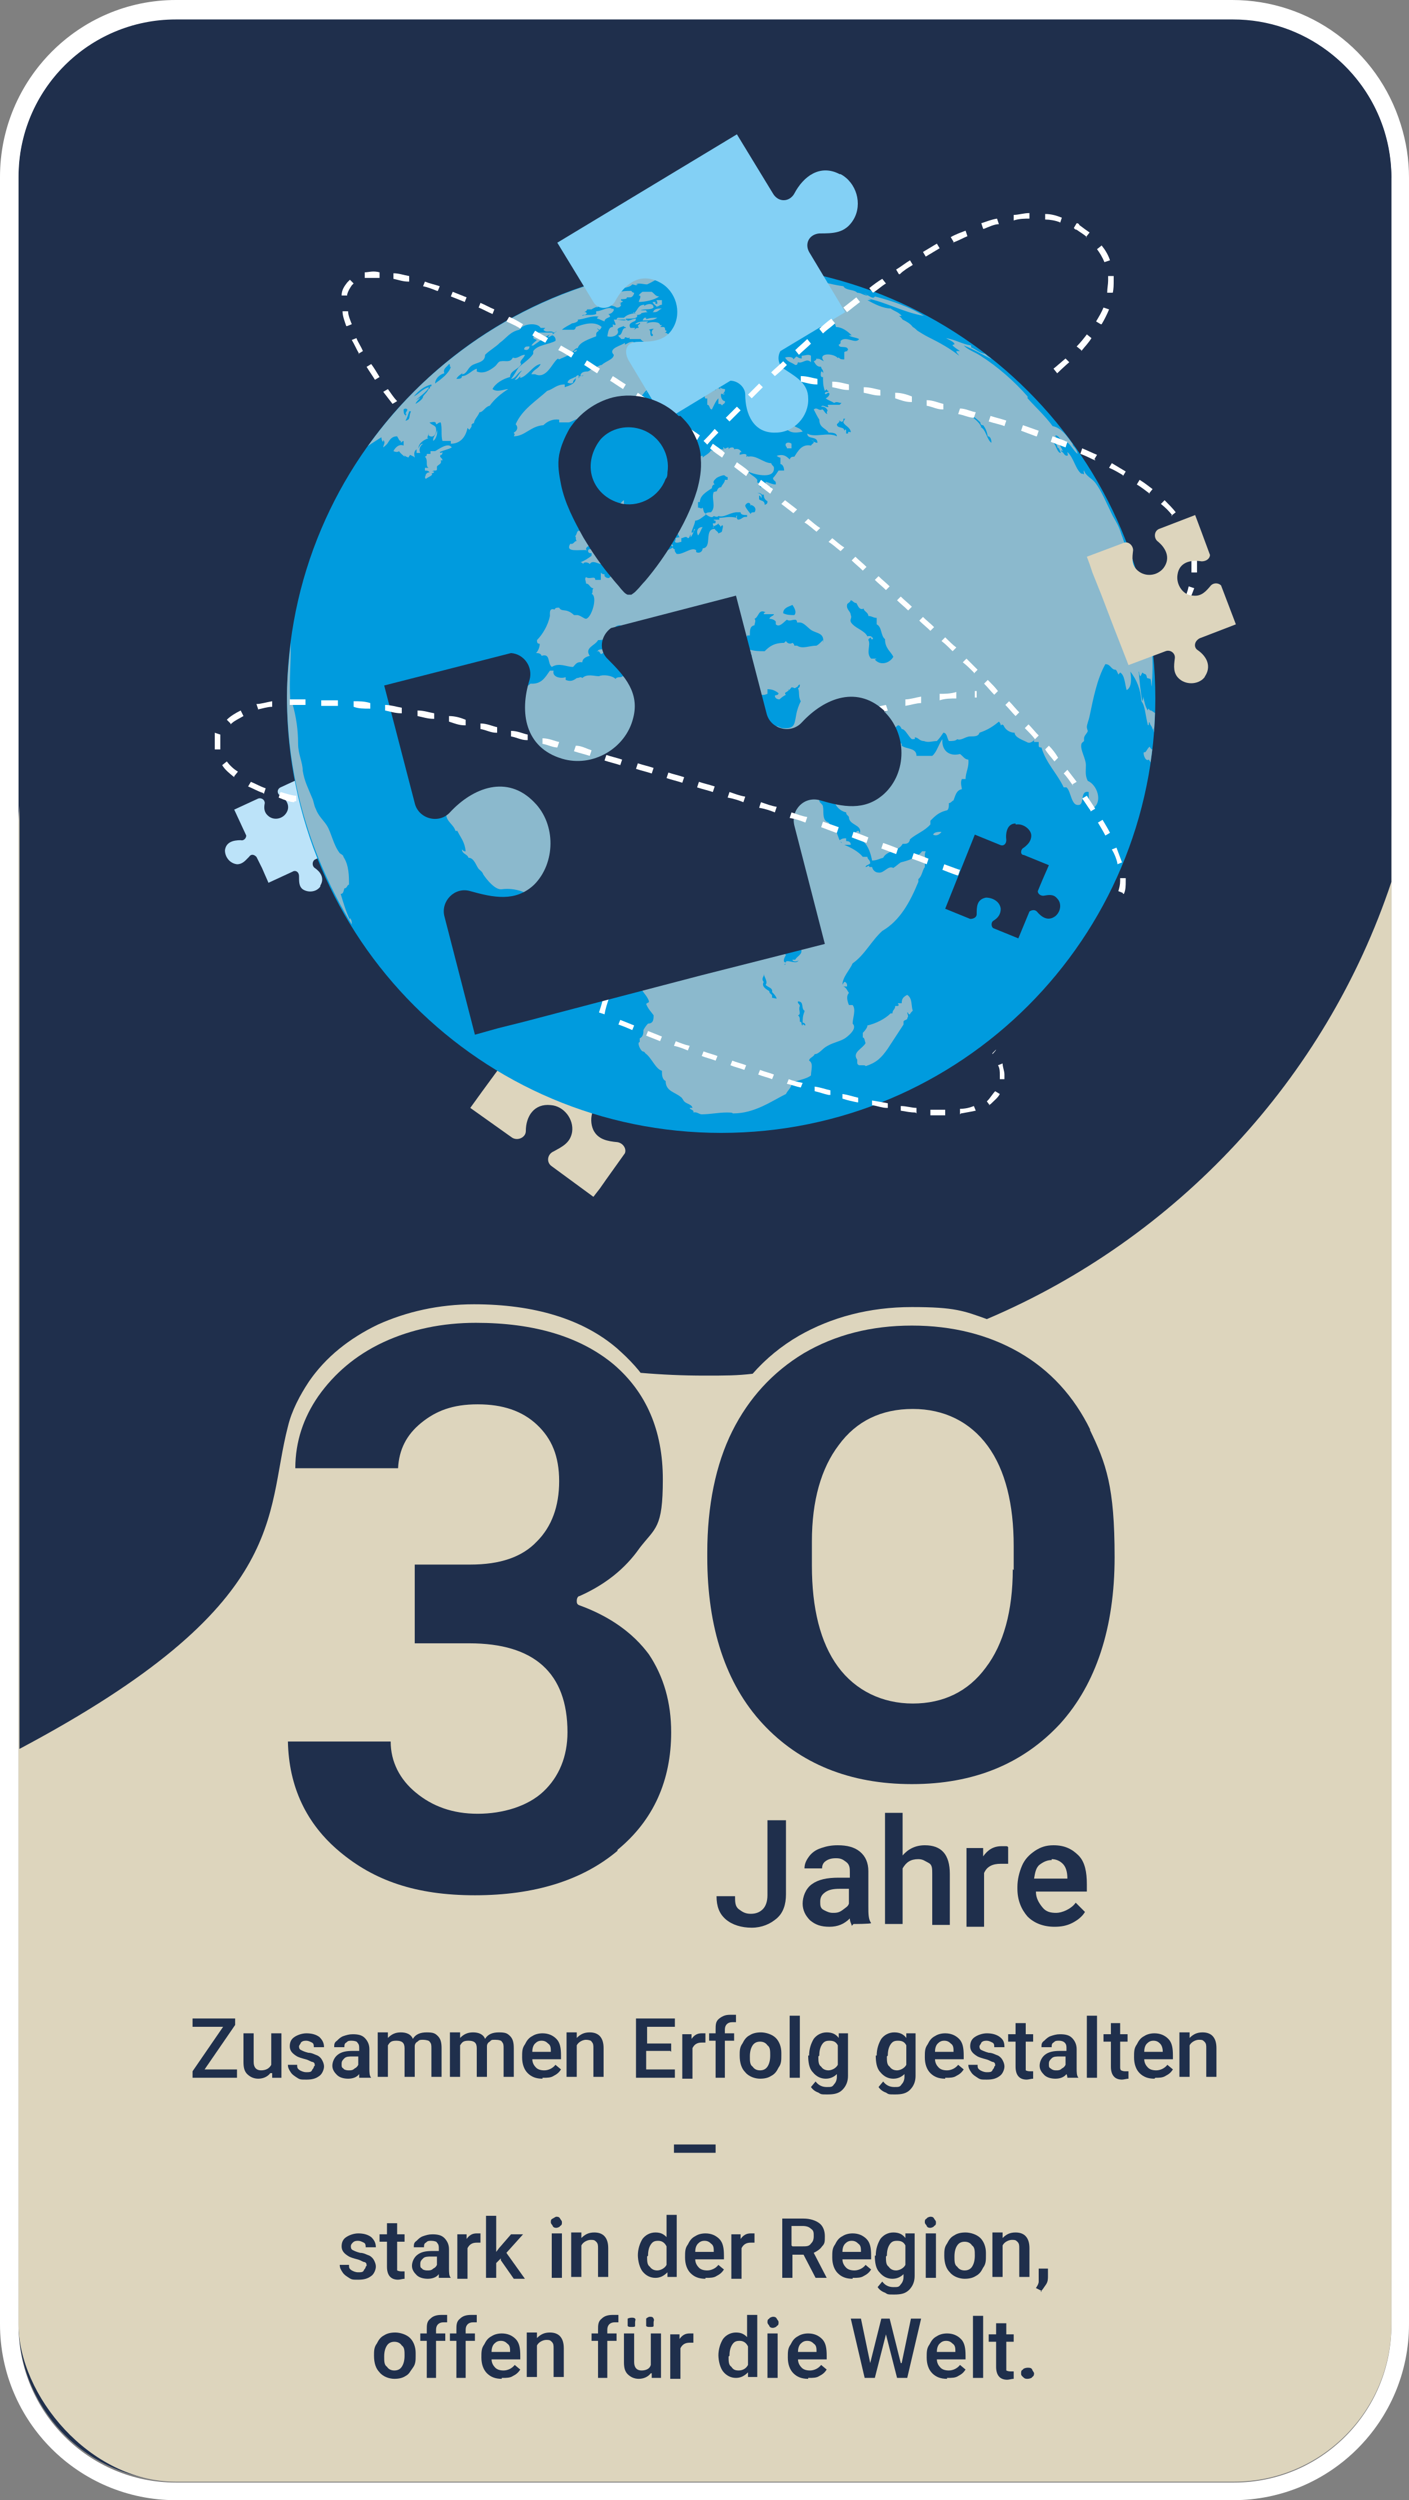 <?xml version="1.0" encoding="UTF-8"?>
<svg id="Ebene_1" xmlns="http://www.w3.org/2000/svg" xmlns:xlink="http://www.w3.org/1999/xlink" version="1.1" viewBox="0 0 152.2 269.9">
  <rect x="0" y="0" width="152.2" height="269.9" fill="#808080" stroke="none"/>
  <!-- Generator: Adobe Illustrator 29.3.0, SVG Export Plug-In . SVG Version: 2.1.0 Build 146)  -->
  <defs>
    <style>
      .st0 {
        fill: none;
      }

      .st1 {
        fill: #bce3f9;
      }

      .st2 {
        fill: #ddd5bd;
      }

      .st3 {
        fill: #009bde;
      }

      .st4 {
        fill: #c6c6c6;
        isolation: isolate;
        opacity: .7;
      }

      .st5 {
        fill: #83d0f5;
      }

      .st6 {
        fill: #fff;
      }

      .st7 {
        fill: #1f2f4c;
      }

      .st8 {
        clip-path: url(#clippath);
      }
    </style>
    <clipPath id="clippath">
      <circle class="st0" cx="77.9" cy="75.4" r="46.9" transform="translate(-19.5 27.8) rotate(-18)"/>
    </clipPath>
  </defs>
  <g>
    <path class="st7" d="M150.3,19.2c0-1.8-.3-3.5-.8-5.2-2.1-6.9-8.6-12-16.3-12H19C9.6,2,2,9.6,2,19v231.8c0,9.4,7.6,17,17,17h114.2c9.4,0,17-7.6,17-17V19.2h.1Z"/>
    <path class="st6" d="M133.2,2.1c7.7,0,14.1,5.1,16.3,12,.5,1.6.8,3.4.8,5.2v231.7c0,9.4-7.6,17-17,17H19c-9.4,0-17-7.6-17-17V19.1C2,9.7,9.6,2.1,19,2.1h114.2M133.2,0H19C8.5,0,0,8.6,0,19.1v231.8c0,10.5,8.5,19,19,19h114.2c10.5,0,19-8.5,19-19V19.2c0-2-.3-3.9-.9-5.8-2.5-8-9.8-13.4-18.2-13.4h0Z"/>
  </g>
  <g>
    <g>
      <rect class="st2" x="2" y="72.1" width="148.3" height="195.8" rx="17" ry="17"/>
      <path class="st7" d="M133.3,2.2H19.1C9.7,2.2,2.1,9.8,2.1,19.2v169.6c29.4-15.6,26.5-25.2,29-34.8.4-1.7,1.3-3.4,2.3-4.9,1.8-2.6,4.3-4.6,7.4-6.1,3.1-1.4,6.6-2.2,10.4-2.2,6.5,0,11.8,1.6,15.5,4.8.9.8,1.8,1.7,2.5,2.6,2.3.2,4.6.3,6.9.3s3.5,0,5.2-.2c1.4-1.6,3.1-3,5-4.1,3.5-2,7.6-3.1,12.2-3.1s5.6.4,8.1,1.3c20.5-8.7,36.6-25.9,43.7-47.2V19.2c0-9.4-7.6-17-17-17h0Z"/>
      <g>
        <path class="st7" d="M82.9,196.5h2v8c0,1.1-.3,2-1,2.6s-1.6,1-2.7,1-2.1-.3-2.8-.9-1-1.4-1-2.5h2c0,.6,0,1.1.4,1.4s.7.5,1.3.5,1-.2,1.3-.5.5-.8.5-1.5v-8h0Z"/>
        <path class="st7" d="M92,207.9c0-.2-.2-.4-.2-.8-.6.6-1.3.9-2.2.9s-1.5-.2-2.1-.7c-.5-.5-.8-1.1-.8-1.8s.3-1.6,1-2.1,1.6-.7,2.9-.7h1.2v-.6c0-.4,0-.8-.4-1.1s-.6-.4-1.1-.4-.8.1-1.1.3-.4.5-.4.8h-1.9c0-.5.2-.9.5-1.3s.7-.7,1.3-.9,1.1-.3,1.8-.3c1,0,1.8.2,2.4.7s.9,1.2.9,2.1v3.8c0,.8,0,1.4.3,1.8h0c0,.1-1.9.1-1.9.1l-.2.2ZM89.9,206.5c.4,0,.7,0,1.1-.3s.6-.4.7-.7v-1.6h-1c-.7,0-1.2.1-1.6.4s-.5.6-.5,1,0,.7.4.9.6.3,1,.3h0Z"/>
        <path class="st7" d="M97.5,200.3c.6-.7,1.4-1.1,2.4-1.1,1.8,0,2.7,1,2.7,3.1v5.5h-1.9v-5.5c0-.6,0-1-.4-1.2s-.6-.4-1.1-.4c-.8,0-1.3.3-1.7,1v6h-1.9v-12h1.9v4.5h0Z"/>
        <path class="st7" d="M108.9,201.2h-.8c-.9,0-1.5.3-1.8,1v5.8h-1.9v-8.5h1.8v.9c.5-.7,1.1-1.1,2-1.1s.5,0,.7.1c0,0,0,1.8,0,1.8Z"/>
        <path class="st7" d="M113.9,208c-1.2,0-2.2-.4-2.9-1.1-.7-.8-1.1-1.8-1.1-3v-.2c0-.8.2-1.6.5-2.3s.8-1.2,1.4-1.6,1.2-.6,2-.6c1.2,0,2,.4,2.7,1.1s.9,1.8.9,3.1v.8h-5.5c0,.7.3,1.2.7,1.7s.9.6,1.5.6,1.6-.4,2.1-1.1l1,1c-.3.5-.8.9-1.4,1.2s-1.2.4-1.9.4h0ZM113.6,200.8c-.5,0-.9.2-1.3.5s-.5.9-.6,1.5h3.6c0-.8-.2-1.3-.5-1.6s-.7-.5-1.2-.5h0Z"/>
      </g>
      <g>
        <path class="st7" d="M22.2,223.4h3.4v.9h-4.8v-.7l3.3-4.8h-3.3v-.9h4.6v.7l-3.3,4.8h0Z"/>
        <path class="st7" d="M29.2,223.8c-.3.4-.8.6-1.3.6s-.9-.2-1.2-.5-.4-.7-.4-1.3v-3.1h1.1v3.1c0,.6.3.9.8.9s.9-.2,1.1-.6v-3.4h1.1v4.8h-1v-.5h-.2Z"/>
        <path class="st7" d="M34,223c0-.2,0-.3-.2-.4-.2,0-.4-.2-.8-.3s-.7-.2-.9-.3c-.5-.3-.8-.6-.8-1.1s.2-.8.5-1,.8-.4,1.3-.4,1,.1,1.4.4c.3.3.5.6.5,1.1h-1.1c0-.2,0-.4-.2-.5s-.4-.2-.6-.2-.4,0-.6.2c0,.1-.2.3-.2.4s0,.3.2.4.4.2.8.3c.4,0,.7.2,1,.3.2.1.4.3.5.5s.2.4.2.7-.2.8-.5,1c-.4.3-.8.4-1.4.4s-.7,0-1-.2-.5-.3-.7-.6-.3-.5-.3-.8h1c0,.3,0,.4.3.6.2.1.4.2.7.2s.5,0,.6-.2c0-.1.2-.2.2-.4h0Z"/>
        <path class="st7" d="M38.8,224.3s0-.2,0-.4c-.3.4-.8.5-1.2.5s-.9-.1-1.2-.4c-.3-.3-.5-.6-.5-1s.2-.9.6-1.2c.4-.3.9-.4,1.6-.4h.7v-.3c0-.2,0-.4-.2-.6,0-.1-.3-.2-.6-.2s-.4,0-.6.2c-.2.1-.2.3-.2.5h-1.1c0-.3,0-.5.3-.7.2-.2.4-.4.7-.5s.6-.2,1-.2c.6,0,1,.1,1.3.4.3.3.5.7.5,1.2v2.1c0,.4,0,.8.2,1h-1.2ZM37.7,223.5c.2,0,.4,0,.6-.2.2-.1.3-.2.4-.4v-.9h-.6c-.4,0-.7,0-.9.2s-.3.3-.3.6,0,.4.2.5c0,.1.3.2.5.2h0Z"/>
        <path class="st7" d="M41.9,219.5v.5c.4-.4.8-.6,1.4-.6s1.1.2,1.3.7c.3-.5.8-.7,1.5-.7s.9.1,1.2.4c.3.3.4.7.4,1.3v3.1h-1.1v-3.1c0-.3,0-.5-.2-.7,0-.1-.4-.2-.7-.2s-.4,0-.6.2c-.2.1-.3.3-.3.5v3.3h-1.1v-3.1c0-.6-.3-.8-.9-.8s-.7.2-.9.5v3.4h-1.1v-4.8h1.1Z"/>
        <path class="st7" d="M49.7,219.5v.5c.4-.4.8-.6,1.4-.6s1.1.2,1.3.7c.3-.5.8-.7,1.5-.7s.9.1,1.2.4c.3.3.4.7.4,1.3v3.1h-1.1v-3.1c0-.3,0-.5-.2-.7,0-.1-.3-.2-.7-.2s-.4,0-.6.2c-.2.1-.3.3-.3.5v3.3h-1.1v-3.1c0-.6-.3-.8-.9-.8s-.7.2-.9.5v3.4h-1.1v-4.8h1.1Z"/>
        <path class="st7" d="M58.6,224.4c-.7,0-1.2-.2-1.6-.6-.4-.4-.6-1-.6-1.7h0c0-.6,0-1,.3-1.4.2-.4.4-.7.8-.9.3-.2.7-.3,1.1-.3.6,0,1.1.2,1.5.6.4.4.5,1,.5,1.8v.4h-3.1c0,.4.2.7.4.9.2.2.5.3.9.3s.9-.2,1.2-.6l.6.5c-.2.3-.4.5-.8.7-.3.2-.7.2-1.1.2h-.1ZM58.5,220.3c-.3,0-.5.1-.7.3s-.3.5-.3.9h2c0-.4,0-.7-.3-.9-.2-.2-.4-.3-.7-.3Z"/>
        <path class="st7" d="M62.3,219.5v.5c.4-.4.8-.6,1.4-.6,1,0,1.5.6,1.5,1.7v3.1h-1.1v-3.1c0-.3,0-.5-.2-.7,0-.1-.3-.2-.6-.2s-.8.2-1,.6v3.4h-1.1v-4.8h1.1Z"/>
        <path class="st7" d="M72.4,221.4h-2.6v2h3.1v.9h-4.2v-6.4h4.2v.9h-3v1.8h2.6v.9h0Z"/>
        <path class="st7" d="M76.2,220.5h-.4c-.5,0-.8.2-1,.6v3.3h-1.1v-4.8h1v.5c.3-.4.6-.6,1.1-.6s.3,0,.4,0v1Z"/>
        <path class="st7" d="M77.3,224.3v-4h-.7v-.8h.7v-.4c0-.5,0-.9.4-1.2s.7-.4,1.2-.4h.6v.8h-.4c-.5,0-.8.3-.8.8v.4h1v.8h-1v4h-1.1.1Z"/>
        <path class="st7" d="M79.9,221.9c0-.5,0-.9.3-1.3.2-.4.4-.7.8-.9.3-.2.7-.3,1.2-.3s1.2.2,1.6.6c.4.4.6,1,.6,1.6v.3c0,.5,0,.9-.3,1.3-.2.4-.4.7-.8.9-.3.2-.7.3-1.2.3s-1.2-.2-1.6-.7c-.4-.4-.6-1-.6-1.8h0ZM81,222c0,.5,0,.9.3,1.1.2.3.5.4.8.4s.6-.1.8-.4.3-.7.3-1.2,0-.9-.3-1.1c-.2-.3-.5-.4-.8-.4s-.6.1-.8.4c-.2.3-.3.7-.3,1.2Z"/>
        <path class="st7" d="M86.4,224.3h-1.1v-6.7h1.1v6.7Z"/>
        <path class="st7" d="M87.4,221.9c0-.7.2-1.3.5-1.8.3-.4.8-.7,1.4-.7s1,.2,1.3.6v-.5h1v4.6c0,.6-.2,1.1-.6,1.5s-.9.5-1.6.5-.7,0-1-.2c-.3-.1-.6-.3-.8-.6l.5-.6c.3.4.7.6,1.2.6s.6,0,.8-.3c.2-.2.3-.5.3-.8v-.3c-.3.3-.7.5-1.2.5s-1-.2-1.4-.7c-.4-.4-.5-1.1-.5-1.8h0ZM88.4,222c0,.5,0,.9.3,1.1.2.3.5.4.8.4s.8-.2,1-.6v-2.1c-.2-.4-.5-.5-.9-.5s-.6.1-.8.4c-.2.3-.3.7-.3,1.2h0Z"/>
        <path class="st7" d="M94.7,221.9c0-.7.2-1.3.5-1.8.3-.4.8-.7,1.4-.7s1,.2,1.3.6v-.5h1v4.6c0,.6-.2,1.1-.6,1.5s-.9.5-1.6.5-.7,0-1-.2c-.3-.1-.6-.3-.8-.6l.5-.6c.3.4.7.6,1.2.6s.6,0,.8-.3c.2-.2.3-.5.3-.8v-.3c-.3.3-.7.5-1.2.5s-1-.2-1.4-.7c-.4-.4-.5-1.1-.5-1.8h0ZM95.8,222c0,.5,0,.9.3,1.1.2.3.5.4.8.4s.8-.2,1-.6v-2.1c-.2-.4-.5-.5-.9-.5s-.6.1-.8.4-.3.7-.3,1.2h0Z"/>
        <path class="st7" d="M102.1,224.4c-.7,0-1.2-.2-1.6-.6-.4-.4-.6-1-.6-1.7h0c0-.6,0-1,.3-1.4.2-.4.4-.7.8-.9.3-.2.7-.3,1.1-.3.6,0,1.1.2,1.5.6.4.4.5,1,.5,1.8v.4h-3.1c0,.4.2.7.4.9s.5.3.9.3.9-.2,1.2-.6l.6.5c-.2.3-.4.5-.8.7-.3.2-.7.2-1.1.2h-.1ZM102,220.3c-.3,0-.5.1-.7.3s-.3.5-.3.9h2c0-.4,0-.7-.3-.9-.2-.2-.4-.3-.7-.3Z"/>
        <path class="st7" d="M107.5,223c0-.2,0-.3-.2-.4-.2,0-.4-.2-.8-.3s-.7-.2-.9-.3c-.5-.3-.8-.6-.8-1.1s.2-.8.5-1,.8-.4,1.3-.4,1,.1,1.4.4.5.6.5,1.1h-1.1c0-.2,0-.4-.2-.5s-.4-.2-.6-.2-.4,0-.6.2c0,.1-.2.3-.2.4s0,.3.2.4c0,0,.4.2.8.3.4,0,.7.2,1,.3.2.1.4.3.5.5s.2.4.2.7-.2.8-.5,1c-.4.3-.8.4-1.4.4s-.7,0-1-.2-.5-.3-.7-.6-.3-.5-.3-.8h1c0,.3,0,.4.3.6.2.1.4.2.7.2s.5,0,.6-.2c0-.1.2-.2.2-.4h0Z"/>
        <path class="st7" d="M110.8,218.4v1.2h.8v.8h-.8v2.7c0,.2,0,.3,0,.4,0,0,.2.1.4.1h.4v.8c-.2,0-.5.1-.7.1-.8,0-1.2-.5-1.2-1.4v-2.7h-.8v-.8h.8v-1.2h1.1-.1Z"/>
        <path class="st7" d="M115.3,224.3s0-.2-.1-.4c-.3.4-.8.5-1.2.5s-.9-.1-1.2-.4c-.3-.3-.5-.6-.5-1s.2-.9.6-1.2c.4-.3.9-.4,1.6-.4h.7v-.3c0-.2,0-.4-.2-.6-.1-.1-.3-.2-.6-.2s-.4,0-.6.2c-.2.1-.2.3-.2.5h-1.1c0-.3,0-.5.3-.7.2-.2.4-.4.7-.5s.6-.2,1-.2c.6,0,1,.1,1.3.4.3.3.5.7.5,1.2v2.1c0,.4,0,.8.2,1h-1.2ZM114.1,223.5c.2,0,.4,0,.6-.2.2-.1.3-.2.4-.4v-.9h-.6c-.4,0-.7,0-.9.2s-.3.3-.3.6,0,.4.2.5c.1.1.3.2.5.2h.1Z"/>
        <path class="st7" d="M118.5,224.3h-1.1v-6.7h1.1v6.7Z"/>
        <path class="st7" d="M121,218.4v1.2h.8v.8h-.8v2.7c0,.2,0,.3.1.4,0,0,.2.1.4.1h.4v.8c-.2,0-.5.1-.7.1-.8,0-1.2-.5-1.2-1.4v-2.7h-.8v-.8h.8v-1.2h1.1-.1Z"/>
        <path class="st7" d="M124.7,224.4c-.7,0-1.2-.2-1.6-.6s-.6-1-.6-1.7h0c0-.6,0-1,.3-1.4.2-.4.4-.7.8-.9.3-.2.7-.3,1.1-.3.6,0,1.1.2,1.5.6.4.4.5,1,.5,1.8v.4h-3.1c0,.4.2.7.4.9s.5.3.9.3.9-.2,1.2-.6l.6.5c-.2.3-.4.5-.8.7-.3.2-.7.2-1.1.2h0ZM124.6,220.3c-.3,0-.5.1-.7.3s-.3.5-.3.9h2c0-.4-.1-.7-.3-.9s-.4-.3-.7-.3Z"/>
        <path class="st7" d="M128.5,219.5v.5c.4-.4.8-.6,1.4-.6,1,0,1.5.6,1.5,1.7v3.1h-1.1v-3.1c0-.3,0-.5-.2-.7s-.3-.2-.6-.2-.8.2-1,.6v3.4h-1.1v-4.8h1.1Z"/>
        <path class="st7" d="M77.3,232.4h-4.5v-.9h4.5v.9Z"/>
        <path class="st7" d="M39.6,244.6c0-.2,0-.3-.2-.4-.2,0-.4-.2-.8-.3s-.7-.2-.9-.3c-.5-.3-.8-.6-.8-1.1s.2-.8.5-1,.8-.4,1.3-.4,1,.1,1.4.4c.3.3.5.6.5,1.1h-1.1c0-.2,0-.4-.2-.5s-.4-.2-.6-.2-.4,0-.6.2-.2.3-.2.4,0,.3.2.4.4.2.8.3c.4,0,.7.2,1,.3.2.1.4.3.5.5s.2.4.2.7-.2.8-.5,1c-.4.3-.8.4-1.4.4s-.7,0-1-.2-.5-.3-.7-.6-.3-.5-.3-.8h1c0,.3,0,.4.3.6.2.1.4.2.7.2s.5,0,.6-.2c0-.1.2-.2.2-.4h0Z"/>
        <path class="st7" d="M42.9,240v1.2h.8v.8h-.8v2.7c0,.2,0,.3,0,.4,0,0,.2.1.4.1h.4v.8c-.2,0-.5.1-.7.1-.8,0-1.2-.5-1.2-1.4v-2.7h-.8v-.8h.8v-1.2h1.1,0Z"/>
        <path class="st7" d="M47.4,245.9s0-.2,0-.4c-.3.4-.8.5-1.2.5s-.9-.1-1.2-.4-.5-.6-.5-1,.2-.9.6-1.2c.4-.3.9-.4,1.6-.4h.7v-.3c0-.2,0-.4-.2-.6,0-.1-.3-.2-.6-.2s-.4,0-.6.2c-.2.1-.2.3-.2.5h-1.1c0-.3,0-.5.3-.7.2-.2.4-.4.7-.5s.6-.2,1-.2c.6,0,1,.1,1.3.4s.5.7.5,1.2v2.1c0,.4,0,.8.2,1h-1.2ZM46.2,245.1c.2,0,.4,0,.6-.2.2-.1.3-.2.4-.4v-.9h-.6c-.4,0-.7,0-.9.2s-.3.3-.3.6,0,.4.2.5c0,.1.3.2.5.2h0Z"/>
        <path class="st7" d="M51.9,242.1h-.4c-.5,0-.8.2-1,.6v3.3h-1.1v-4.8h1v.5c.3-.4.6-.6,1.1-.6s.3,0,.4,0v1Z"/>
        <path class="st7" d="M54.1,243.8l-.5.5v1.6h-1.1v-6.7h1.1v3.9l.3-.4,1.3-1.5h1.3l-1.8,2,2,2.8h-1.2l-1.4-2v-.2Z"/>
        <path class="st7" d="M59.5,239.9c0-.2,0-.3.2-.4s.3-.2.4-.2.3,0,.4.2.2.2.2.4,0,.3-.2.4c0,.1-.3.2-.4.2s-.3,0-.4-.2c0-.1-.2-.2-.2-.4ZM60.7,245.9h-1.1v-4.8h1.1v4.8Z"/>
        <path class="st7" d="M62.8,241.1v.5c.4-.4.8-.6,1.4-.6,1,0,1.5.6,1.5,1.7v3.1h-1.1v-3.1c0-.3,0-.5-.2-.7s-.3-.2-.6-.2-.8.2-1,.6v3.4h-1.1v-4.8h1.1Z"/>
        <path class="st7" d="M68.9,243.5c0-.7.2-1.3.5-1.8.3-.4.8-.7,1.4-.7s.9.2,1.2.5v-2.4h1.1v6.7h-1v-.5c-.4.4-.8.6-1.3.6s-1-.2-1.4-.7c-.3-.4-.5-1.1-.5-1.8h0ZM69.9,243.6c0,.5,0,.9.3,1.1.2.3.5.4.8.4s.8-.2,1-.6v-2c-.2-.4-.5-.6-.9-.6s-.6.1-.8.4c-.2.3-.3.7-.3,1.2h0Z"/>
        <path class="st7" d="M76.2,246c-.7,0-1.2-.2-1.6-.6s-.6-1-.6-1.7h0c0-.6,0-1,.3-1.4.2-.4.4-.7.8-.9.3-.2.7-.3,1.1-.3.6,0,1.1.2,1.5.6s.5,1,.5,1.8v.4h-3.1c0,.4.2.7.4.9.2.2.5.3.9.3s.9-.2,1.2-.6l.6.5c-.2.3-.4.5-.8.7-.3.2-.7.2-1.1.2h-.1ZM76.1,241.9c-.3,0-.5.1-.7.3-.2.2-.3.5-.3.9h2c0-.4,0-.7-.3-.9-.2-.2-.4-.3-.7-.3Z"/>
        <path class="st7" d="M81.5,242.1h-.4c-.5,0-.8.2-1,.6v3.3h-1.1v-4.8h1v.5c.3-.4.6-.6,1.1-.6s.3,0,.4,0v1Z"/>
        <path class="st7" d="M86.8,243.4h-1.2v2.5h-1.1v-6.4h2.3c.7,0,1.3.2,1.7.5s.6.8.6,1.4,0,.8-.3,1.1c-.2.3-.5.5-.9.7l1.4,2.7h-1.2l-1.3-2.5h0ZM85.6,242.5h1.1c.4,0,.7,0,.9-.3.2-.2.3-.4.3-.8s0-.6-.3-.8c-.2-.2-.5-.3-.9-.3h-1.2v2.1h0Z"/>
        <path class="st7" d="M92.1,246c-.7,0-1.2-.2-1.6-.6s-.6-1-.6-1.7h0c0-.6,0-1,.3-1.4.2-.4.4-.7.8-.9.3-.2.7-.3,1.1-.3.6,0,1.1.2,1.5.6s.5,1,.5,1.8v.4h-3.1c0,.4.2.7.4.9.2.2.5.3.9.3s.9-.2,1.2-.6l.6.5c-.2.3-.4.5-.8.7-.3.2-.7.2-1.1.2h-.1ZM92,241.9c-.3,0-.5.1-.7.3s-.3.5-.3.9h2c0-.4,0-.7-.3-.9-.2-.2-.4-.3-.7-.3Z"/>
        <path class="st7" d="M94.6,243.5c0-.7.2-1.3.5-1.8.3-.4.8-.7,1.4-.7s1,.2,1.3.6v-.5h1v4.6c0,.6-.2,1.1-.6,1.5s-.9.5-1.6.5-.7,0-1-.2c-.3-.1-.6-.3-.8-.6l.5-.6c.3.4.7.6,1.2.6s.6,0,.8-.3c.2-.2.3-.5.3-.8v-.3c-.3.3-.7.5-1.2.5s-1-.2-1.4-.7c-.4-.4-.5-1.1-.5-1.8h0ZM95.7,243.6c0,.5,0,.9.3,1.1.2.3.5.4.8.4s.8-.2,1-.6v-2.1c-.2-.4-.5-.5-.9-.5s-.6.1-.8.4-.3.7-.3,1.2h0Z"/>
        <path class="st7" d="M99.9,239.9c0-.2,0-.3.2-.4,0-.1.3-.2.4-.2s.3,0,.4.2.2.2.2.4,0,.3-.2.4c0,.1-.3.2-.4.2s-.3,0-.4-.2c0-.1-.2-.2-.2-.4ZM101.1,245.9h-1.1v-4.8h1.1v4.8Z"/>
        <path class="st7" d="M102,243.5c0-.5,0-.9.3-1.3.2-.4.4-.7.8-.9.3-.2.7-.3,1.2-.3s1.2.2,1.6.6.6,1,.6,1.6v.3c0,.5,0,.9-.3,1.3-.2.4-.4.7-.8.9-.3.2-.7.3-1.2.3s-1.2-.2-1.6-.7c-.4-.4-.6-1-.6-1.8h0ZM103.1,243.6c0,.5,0,.9.3,1.1.2.3.5.4.8.4s.6-.1.8-.4.3-.7.3-1.2,0-.9-.3-1.1c-.2-.3-.5-.4-.8-.4s-.6.1-.8.4c-.2.3-.3.7-.3,1.2Z"/>
        <path class="st7" d="M108.3,241.1v.5c.4-.4.8-.6,1.4-.6,1,0,1.5.6,1.5,1.7v3.1h-1.1v-3.1c0-.3,0-.5-.2-.7s-.3-.2-.6-.2-.8.2-1,.6v3.4h-1.1v-4.8h1.1Z"/>
        <path class="st7" d="M112.5,247.3l-.6-.3c.2-.3.3-.5.3-.7v-1.4h1v.8c0,.3,0,.6-.2.9s-.4.6-.6.8h.1Z"/>
        <path class="st7" d="M40.4,254.3c0-.5,0-.9.3-1.3.2-.4.4-.7.8-.9.3-.2.7-.3,1.2-.3s1.2.2,1.6.6c.4.4.6,1,.6,1.6v.3c0,.5,0,.9-.3,1.3s-.4.7-.8.9c-.3.2-.7.3-1.2.3s-1.2-.2-1.6-.7c-.4-.4-.6-1-.6-1.8h0ZM41.5,254.4c0,.5,0,.9.3,1.1.2.3.5.4.8.4s.6-.1.8-.4.3-.7.3-1.2,0-.9-.3-1.1c-.2-.3-.5-.4-.8-.4s-.6.1-.8.4-.3.7-.3,1.2Z"/>
        <path class="st7" d="M46.1,256.7v-4h-.7v-.8h.7v-.4c0-.5,0-.9.4-1.2.3-.3.7-.4,1.2-.4h.6v.8h-.4c-.5,0-.8.3-.8.8v.4h1v.8h-1v4h-1.1,0Z"/>
        <path class="st7" d="M49.3,256.7v-4h-.7v-.8h.7v-.4c0-.5,0-.9.4-1.2.3-.3.7-.4,1.2-.4h.6v.8h-.4c-.5,0-.8.3-.8.8v.4h1v.8h-1v4h-1.1.1Z"/>
        <path class="st7" d="M54.2,256.8c-.7,0-1.2-.2-1.6-.6s-.6-1-.6-1.7h0c0-.6,0-1,.3-1.4.2-.4.4-.7.8-.9.3-.2.7-.3,1.1-.3.6,0,1.1.2,1.5.6s.5,1,.5,1.8v.4h-3.1c0,.4.2.7.4.9s.5.3.9.3.9-.2,1.2-.6l.6.5c-.2.3-.4.5-.8.7-.3.2-.7.2-1.1.2h-.1ZM54.1,252.7c-.3,0-.5.1-.7.3-.2.2-.3.5-.3.9h2c0-.4,0-.7-.3-.9-.2-.2-.4-.3-.7-.3Z"/>
        <path class="st7" d="M58,251.9v.5c.4-.4.8-.6,1.4-.6,1,0,1.5.6,1.5,1.7v3.1h-1.1v-3.1c0-.3,0-.5-.2-.7s-.3-.2-.6-.2-.8.2-1,.6v3.4h-1.1v-4.8h1.1Z"/>
        <path class="st7" d="M64.6,256.7v-4h-.7v-.8h.7v-.4c0-.5,0-.9.4-1.2.3-.3.7-.4,1.2-.4h.6v.8h-.4c-.5,0-.8.3-.8.8v.4h1v.8h-1v4h-1.1.1Z"/>
        <path class="st7" d="M70.3,256.2c-.3.4-.8.6-1.3.6s-.9-.2-1.2-.5c-.3-.3-.4-.7-.4-1.3v-3.1h1.1v3.1c0,.6.3.9.8.9s.9-.2,1-.6v-3.4h1.1v4.8h-1v-.5h0ZM67.8,250.7c0-.1,0-.3,0-.4,0,0,.2-.1.4-.1s.3,0,.4.1,0,.2,0,.4,0,.3,0,.4-.2.1-.4.1-.3,0-.4-.1c0,0,0-.2,0-.4ZM69.8,250.7c0-.1,0-.3,0-.4,0,0,.2-.2.4-.2s.3,0,.4.2,0,.2,0,.4,0,.3,0,.4-.2.1-.4.1-.3,0-.4-.1c0,0,0-.2,0-.4Z"/>
        <path class="st7" d="M74.9,252.9h-.4c-.5,0-.8.2-1,.6v3.3h-1.1v-4.8h1v.5c.3-.4.6-.6,1.1-.6s.3,0,.4,0v1Z"/>
        <path class="st7" d="M77.6,254.3c0-.7.2-1.3.5-1.8.3-.4.8-.7,1.4-.7s.9.2,1.2.5v-2.4h1.1v6.7h-1v-.5c-.4.4-.8.6-1.3.6s-1-.2-1.4-.7c-.3-.4-.5-1.1-.5-1.8h0ZM78.7,254.4c0,.5,0,.9.3,1.1.2.3.4.4.8.4s.8-.2,1-.6v-2c-.2-.4-.5-.6-.9-.6s-.6.1-.8.4c-.2.3-.3.7-.3,1.2h0Z"/>
        <path class="st7" d="M82.9,250.7c0-.2,0-.3.2-.4,0-.1.3-.2.4-.2s.3,0,.4.2.2.2.2.4,0,.3-.2.4c0,.1-.3.2-.4.2s-.3,0-.4-.2c0-.1-.2-.2-.2-.4ZM84,256.7h-1.1v-4.8h1.1v4.8Z"/>
        <path class="st7" d="M87.3,256.8c-.7,0-1.2-.2-1.6-.6s-.6-1-.6-1.7h0c0-.6,0-1,.3-1.4.2-.4.4-.7.8-.9.3-.2.7-.3,1.1-.3.6,0,1.1.2,1.5.6s.5,1,.5,1.8v.4h-3.1c0,.4.2.7.4.9.2.2.5.3.9.3s.9-.2,1.2-.6l.6.5c-.2.3-.4.5-.8.7-.3.2-.7.2-1.1.2h-.1ZM87.2,252.7c-.3,0-.5.1-.7.3-.2.2-.3.5-.3.9h2c0-.4,0-.7-.3-.9-.2-.2-.4-.3-.7-.3Z"/>
        <path class="st7" d="M97.4,255.1l1-4.8h1.1l-1.5,6.4h-1.1l-1.2-4.7-1.2,4.7h-1.1l-1.5-6.4h1.1l1,4.8,1.2-4.8h.9l1.2,4.8h0Z"/>
        <path class="st7" d="M102.3,256.8c-.7,0-1.2-.2-1.6-.6s-.6-1-.6-1.7h0c0-.6,0-1,.3-1.4.2-.4.4-.7.8-.9.3-.2.7-.3,1.1-.3.6,0,1.1.2,1.5.6s.5,1,.5,1.8v.4h-3.1c0,.4.2.7.4.9s.5.3.9.3.9-.2,1.2-.6l.6.5c-.2.3-.4.5-.8.7-.3.2-.7.2-1.1.2h-.1ZM102.2,252.7c-.3,0-.5.1-.7.3-.2.2-.3.5-.3.9h2c0-.4,0-.7-.3-.9-.2-.2-.4-.3-.7-.3Z"/>
        <path class="st7" d="M106.2,256.7h-1.1v-6.7h1.1v6.7Z"/>
        <path class="st7" d="M108.7,250.8v1.2h.8v.8h-.8v2.7c0,.2,0,.3,0,.4,0,0,.2.1.4.1h.4v.8c-.2,0-.5.1-.7.1-.8,0-1.2-.5-1.2-1.4v-2.7h-.8v-.8h.8v-1.2h1.1-.1Z"/>
        <path class="st7" d="M111,255.6c.2,0,.4,0,.5.2,0,.1.2.3.2.4s0,.3-.2.4c0,.1-.3.2-.5.2s-.3,0-.5-.2-.2-.2-.2-.4,0-.3.2-.4c0-.1.3-.2.5-.2Z"/>
      </g>
      <path class="st7" d="M74.6,44c-1.7-1.7-4.1-2.4-6.4-1.8-1.8.4-3.3,1.5-4.3,3.1s-.8,1.6-1,2.5c-.2,1,0,2,0,3,.4,1.8,1.2,3.5,2.2,5.1.8,1.4,1.8,2.7,2.8,4,.3.4.6.8.9,1.1.2.2.4.5.6.6h.3c0,0,.2-.2.3-.2,0,0,0,0,0-.2.3-.3.5-.6.8-.9,1-1.2,1.9-2.5,2.7-3.8,1-1.6,1.9-3.3,2.3-5.1.3-1,.4-2,.3-3,0-1.1-.4-2.1-1-3-.3-.4-.6-.8-1-1.2M73.3,50.2c-.6,1.7-2.4,2.8-4.2,2.4-1.4-.2-2.5-1.2-3-2.5s0-2.8.9-3.9,2.7-1.5,4.1-.9c1.7.6,2.7,2.4,2.4,4.2,0,.2,0,.4-.2.7,0,0,.2-.4,0,0"/>
      <path class="st7" d="M66.7,199.8c-3.8,3.2-9,4.8-15.4,4.8s-10.9-1.6-14.6-4.7c-3.6-3-5.5-7-5.6-11.9h11.1c0,2.2,1,4.1,2.7,5.5,1.8,1.5,4,2.3,6.7,2.3s5.4-.8,7.1-2.4c1.7-1.6,2.6-3.8,2.6-6.4,0-6.4-3.6-9.6-10.6-9.6h-5.9v-8.5h6c3.2,0,5.6-.8,7.2-2.5,1.6-1.6,2.4-3.8,2.4-6.5s-.8-4.6-2.4-6.1-3.7-2.2-6.4-2.2-4.5.7-6.1,2-2.4,2.9-2.5,4.9h-11.1c0-2.9.9-5.5,2.5-7.8,1.7-2.4,4-4.4,7-5.8,3-1.4,6.4-2.1,10-2.1,6.3,0,11.3,1.5,14.9,4.5,3.5,3,5.3,7.1,5.3,12.4s-.8,5.2-2.5,7.4c-1.6,2.3-3.8,4-6.5,5.2-.2,0-.3.3-.3.5s0,.4.3.5c3.3,1.2,5.8,3,7.5,5.3,1.6,2.4,2.4,5.2,2.4,8.4,0,5.2-1.9,9.5-5.8,12.7h0Z"/>
      <path class="st7" d="M117.8,154.4c-1.8-3.7-4.4-6.5-7.7-8.4s-7.2-2.9-11.6-2.9-8.3,1-11.7,3c-3.3,2-5.9,4.8-7.7,8.4s-2.7,8.1-2.7,13.1v.5c0,7.6,2,13.7,6,18s9.4,6.5,16.1,6.5,12-2.2,16-6.5c3.9-4.3,5.9-10.4,5.9-18s-.9-10.1-2.7-13.8h0ZM109.4,169.4c0,4.5-1,8.1-2.9,10.6-1.9,2.6-4.6,3.9-7.9,3.9s-6.2-1.4-8.1-4-2.8-6.3-2.8-10.9v-2.6c0-4.4,1-7.9,2.9-10.4,1.9-2.6,4.6-3.9,8-3.9s6.2,1.4,8.1,4,2.8,6.3,2.8,10.8v2.6h0Z"/>
    </g>
    <g>
      <g>
        <path class="st2" d="M60.5,106.2l-3.5,4.8c-.2.5.2,1.1.8,1.2,1.1.1,2.1.3,2.6,1.3.6,1.3,0,3-1.3,3.5-1.6.7-2.8-.4-3.4-1.8-.2-.6-.9-.8-1.4-.4l-2.2,3-1.3,1.8,4.5,3.2c.6.4,1.5,0,1.5-.7,0-1.6.9-3,2.7-2.8,1.4.1,2.5,1.5,2.3,2.9-.2,1.2-1.1,1.6-2,2.1-.7.3-.8,1.2-.2,1.6l4.5,3.3h0l.7-.9.7-1,2-2.8c.2-.5-.2-1.1-.8-1.2-1.1-.1-2.1-.3-2.6-1.3-.6-1.3,0-3,1.3-3.5,1.6-.7,2.8.4,3.4,1.8.2.6.9.8,1.4.4v-.2c0,0,2-2.6,2-2.6l1.5-2.1-13.3-9.7h.1Z"/>
        <path class="st1" d="M34.6,95.6c.5-.8,0-1.5-.6-1.9-.3-.2-.3-.7,0-.9l2.6-1.2-3.7-7.8h0l-2.6,1.2c-.4.2-.4.7,0,.9.7.4,1.1,1.2.6,1.9-.4.6-1.3.8-1.9.3-.5-.4-.5-.9-.4-1.4,0-.4-.4-.6-.7-.5l-2.6,1.2h0l1.3,2.8c0,.3-.3.6-.6.5-.8,0-1.6.2-1.7,1.1,0,.7.5,1.4,1.3,1.5.6,0,.9-.4,1.3-.8.2-.3.5-.3.8,0l.6,1.2.7,1.6,2.6-1.2c.3-.2.7,0,.7.5,0,.6,0,1.1.4,1.4.6.4,1.5.3,1.9-.3Z"/>
        <g>
          <path class="st3" d="M31,75.4c0,25.9,21,46.9,46.9,46.9s46.9-21,46.9-46.9-21-46.9-46.9-46.9-46.9,21-46.9,46.9Z"/>
          <g class="st8">
            <path class="st4" d="M64.6,55.2c0,.3-.3.4-.3.6.3-.4.9-.5,1.1-1.1-.5,0-.5.4-.9.5h.1ZM68.2,71.6c.4,0,.4-.3.7-.2,0-.6.5-1.2,0-1.8h0c-.2.2-.7.4-.6,0-.2.7,0,1-.3,1.7,0,.2.2,0,.2.2h0ZM67.2,54.6h-.3c0,0-.3.3-.3.5-.2,0-.6,0-.7-.2-.2.3-.5.5-.8.6v-.2c0,.2,0,0-.3,0,0,.2.4.5,0,.6,0,0,0-.2,0-.3v.4c0,0-.4,0-.3,0s.2-.2.2,0-.2,0,0,.2c0,0,.3,0,.3,0,0,0-.2,0-.3,0,0,.2-.3,0-.3.3h.2c0,0,.2-.2.3,0,0,0-.2.3-.3.4.3-.2.3,0,.5-.2.2.4-.7.4-.3.8,0-.2.3.2.6,0,0,0-.2,0-.2.3,0,.5-.2,1.2-.5.6h-.3c0,.2,0,0,0,.3q-.2,0-.3.2c0,0,.2,0,.3,0,0,.4-.3.4-.8.4-.2.2,0,.5.3.4v.3c-.4.3-.7.5-1.2.7,0,0,.2,0,.3.2,0-.3.6-.2.7,0,.3-.5.9,0,1.3,0s0,0,.2-.2c.2.2.5,0,.7.3.5,0,1-.6,1.1-1,0,0-.2.3-.2,0,0-.2.2-.3.3-.6,0-.2-.3-.4-.6-.3,0-.3.3-.3.5-.4-.3-.2-.3-.8-.6-1.1,0-.6,0-1-.3-1.2.2-.3.7-.5.9-1.1-.3,0-.5-.2-.8-.2,0,0,0-.2.2-.3.5,0,.6-.6,1-.8v.4ZM63.3,59.3c0-.3.3-.3.5-.5-.2-.5.3-.9.6-1.1v-.7c-.3,0-.4,0-.4-.2-.4,0-.6,0-.9.3,0,.2,0,0,.2.2-.3.2-.4,0-.8,0-.2,0-.2.5-.4.6.2,0,0,.3.2.5-.3,0-.3.4-.7.3-.6,1,1,.6,1.8.7h0ZM64.5,70.3c.2,0,.2,0,.4.3.2,0,.3-.2.4-.3,0,0-.2,0-.2-.2-.3,0-.5,0-.6.3h0ZM80.9,41.6q.2,0,.3,0c0-.2,0-.3.3-.5,0,0-.3,0-.4,0h0c-.2,0,0,.2-.3.4ZM69.2,68.3v.2c-.8,0-.6.8-.3,1.1.2-.4.5-1,.3-1.3ZM77.9,42.6c.2,0,.5-.4.4-.6,0,0-.4,0-.5-.2,0,0,0,0,0,.2,0,0,0-.2,0-.2,0,0,0,.2,0,.3,0-.2-.3-.3-.5,0,0,0,0,0,.2,0-.2,0-.5,0-.5.2,0-.3-.4,0-.6-.3-.2.3-.5,1.2,0,1v.7c.3,0,.2.5.5.5.2-.4.4-.9.7-1.2,0,.2,0,.4,0,.6.2,0,.3,0,.4.2,0-.2.4-.2.3-.5-.3,0-.5-.5-.4-.8.2,0,.2.2.4,0h-.1ZM81.7,41.1h.4s0-.2.2-.2c0,0,0-.4-.2-.3,0,.2-.3.2-.2,0,0,0,.2,0,.2,0-.2,0-.3,0-.2-.2h-.2c.2.2-.2.4.2.5h-.2q0,0,0,.2ZM82.4,40.8c0,0,0-.2-.2-.2,0,.2,0,.3,0,.4h-.2v.2c0,0-.2,0-.3.2v-.2c-.2,0-.4,0-.2.2,0,0,.2,0,.2,0,0,0-.2,0-.2,0,.3,0,.3-.2.7,0,0,0,0-.3.3-.3v-.3h.3c0-.2,0-.3-.3-.3v.3h-.2ZM85.2,74.5c-.3,0-.6.5-1.1.3,0,.3-.3.2-.4.3,0,.3.3.4.5.4.2-.2.5-.4.7-.5-.3-.2.2-.4.3-.6h0ZM77.9,74.9s0,0,0,0v.3c.3,0,.7,0,.8.2.3,0,1.1,0,1-.3,0,0-.2,0-.3.2v-.2c-.5,0-1,0-1.4-.2ZM100.8,90.1c.3.2.7,0,.9-.3-.3,0-.8,0-.9.3ZM73.7,40.5c0-.4-.4-.4-.5-.4v-.3c-.3,0,0,.3-.2.4,0-.4-.3,0-.4-.2.2,0,.4,0,.4-.3-.2-.2-.4.2-.5,0h.2c0-.3-.4-.2-.5-.4.5,0,.7.5,1.3.3,0-.3,0-.4,0-.6-.4-.6-.8-.7-1.5-.9,0,.2.2,0,0,.2-.2-.3-.4.2-.6.3,0-.2.3-.3.4-.4,0-.3-.5,0-.6,0,0,0,.3,0,.3-.2,0-.3-.4-.3-.5-.5-.2,0-.2.2-.4,0-.3-.3-1.1-.5-1.1,0-.5,0-.8-.3-1.1-.6-.5,0-.6.2-.9.3v-.2c-.3.3-1.9.6-1.2,1.3,0,.5-.9.7-1.3,1.1-.2,0-.5.2-.7.3-.4,0-.5.3-.8.4-.2,0-.7,0-.8.4,0,.2.3,0,.3,0,0,.2-.4,0-.5.2,0,0,.2,0,.2,0s-.2,0-.2.2v-.4c-.3,0-.3.3-.4.2,0,0,0-.3,0,0-.3.2-.7.2-.8.6,0,0,.4.2.6,0,0-.3.2-.3.3-.5,0,.6-.6.8-1.2,1v-.3c-.9,0-1.2.5-1.9.7-1.2,1.1-2.7,2-3.4,3.6.3.3.2.7-.2.9,0,.2.2,0,0,.4,1.2,0,1.8-1.1,3.2-1.2.4-.4,1-.7,1.7-.6v.3c.3,0,.7,0,1,0s.9-.5,1.3-.4c.4,0,.9.4,1.4.4s1.3,0,2-.3c-.3,0-.4-.3-.5-.6.3,0,.3-.3.5-.3-.2.4-.3.7.2.8.3-.3.7-.7.6-1.2v.2c.5,0,.5-.8,1.1-.5.3-.3.7-.3,1.1-.5,0,0-.2,0-.2-.2.6-.2.6-.8,1.2-1,0,.2-.4.3-.3.5,0-.3.5-.4.8-.6v-.3c.5-.2.8-.5,1.2-.7-.3,0-.7.4-1,.2.2,0,.3-.3.5,0,0,0,.2,0,0-.2.3,0,.4-.4.8-.2,0-.2-.2-.2,0-.3,0,.2.4,0,.5,0,0,0-.3,0-.2-.2.3.3.7,0,1.1,0h0ZM98,107.4c-.4.2-.6.4-.6.9h-.4c0,.2.2.1,0,.3h-.3c0,.4-.3.4-.3.8h-.2c-.6.6-1.6,1.1-2.5,1.3,0,.2-.2.5-.5.8,0,.1,0,.4,0,.5.2,0,.2.4.3.6-.3.6-1.5,1-.9,1.8,0,0,0,.2,0,.3s0,.2.2.3h.5s.2,0,.2.1c1.2-.4,1.7-.9,2.4-1.9.6-.9,1.1-1.7,1.7-2.6v-.3c0-.2.5-.2.4-.4,0,0,0,.1,0,0,.2-.2,0-.4,0-.6.2,0,0,.2.3.2,0-.1.2-.3.3-.4-.2-.5,0-1.3-.6-1.7h.2ZM47.2,46.4c0,.4-.5.8-.4,1.2.3-.2.5-.8.4-1.2ZM124.5,76.8c-.2-.2-.3,0-.4-.3,0,0-.1,0-.1.2-.3-.4-.4-1-.5-1.5,0,0,0,.3-.1.5-.2-.9-.3-2.2-.4-3.2.1,0,0,.4.2.5,0,0,.1-.2.2-.4.3.3.4,0,.5.6.2,0,.4.2.3,0,.2.2.1.6.2.9.2-2.4.2-5.3-.9-6.8-1.3-.3-1.4-2.1-1.3-3.6.5.4.3,1.5.8,2,.2-.6-.2-1.4-.3-2-.5-.5-.4-1.3-.5-1.9-.2-1.4-.6-2.9-1.1-4.2-.2-.7-.5-1.2-.9-1.9-.7-1.4-1.2-2.7-1.9-3.6-.4-.5-1-.7-1.2-1.3-.1,0,0,.3,0,.4-.1,0-.4-.2-.2,0-.7-.4-.9-1.8-1.6-2.4,0,.2.1.3,0,.4-.4,0-.3-.3-.7-.5,0-.2.1,0,.2,0-.2-.6-.7-1-.8-1.7.4,0,.6.6.9.8.1,0,0-.3.2-.2.6.4.8,1,1.3,1.4,0-.3-.3-.7-.5-.9-.1-.3,0-.4-.2-.5h0c-.5-.5-1-1.4-2-1.6-.8-1.1-1.8-2-2.7-3v-.2c-1.4-1.6-3.2-3.2-5.1-4.4-.6-.4-1.3-.6-1.8-1.1,1.1.4,2,1,3.1,1.5-.2-.2-.6-.3-.7-.6-.6,0-1.1-.5-1.6-.7v-.2c-1.1-.2-1.6-.6-2.7-.8.3.2.7.3.9.6,0,.2-.2,0-.2.2.2.2.5.4.8.6,0,0-.2,0-.4,0,0,.2.2.3.3.5-1-.8-2.1-1.4-3.3-2-.4-.2-.9-.5-1.2-.7,0,0-.3-.3-.5-.4h0c-.3-.4-.7-.6-1.1-.8,0,0-.2-.3-.4-.4,0,0,.2,0,.3,0-.3-.4-.8-.5-1.2-.8,0,0,0,0,0,0-.8,0-1.8-.5-2.5-.9,0,0,.3,0,.4,0,0,0-.3-.2-.5-.2,2.1.4,3.9,1.5,6.2,1.9-1.6-1-3.4-1.6-5.3-2.1-.2.4-.7-.2-1.2-.3,0,0,.3,0,.4.2-.4,0-.7-.3-1.1-.3-.4-.4-1.2-.2-1.5-.7-1.5-.2-2.9-.7-4.3-.9.2.4-1.1,0-1.2.2-1-.6-1.9-.8-3.1-.6,1.6.5,2.8,1.4,4.3,2,0,0,.2,0,.3,0,0-.2.3-.2.4,0,0,.2-.3,0-.4.2.8.2,1.5.5,2.1.9,0,0-.3,0-.4.2.2.5.8.6,1.2.9,0,0-.3.2-.3.4.2.4.5.6.6,1.1.6,0,1.2.4,1.7.9,0,0-.2,0-.3,0,.2.2.7.2,1.1.4-.4.6-1.4-.4-2,.2,0,.3,0,.3-.2.4,0,.5,1,0,1,.6,0,0-.2,0,0,.2,0,0,0-.2-.4,0v.8c-.3,0-.4,0-.6-.2,0,0-.2,0,0,.2-.3-.7-2.4-.8-1.6.2l-.6-.3c0,.2,0,0-.2,0,0,0,0,.2-.3.3.2.3.3.6.8.6,0,.3.3.3.2.7,0,0,0-.2-.2-.2,0,0-.2.7.2.6,0,.6,0,.9.2,1.5,0,0,0,0,.2-.2,0,0,0,.2.2.2,0,.2-.4,0-.4.3.2.2.3-.3.5,0,0,.2-.2.4-.4.5.2.2.6.3.9.5.3-.2.5,0,.8,0,0,0,0,0-.2.2h-1.2c-.2,0,0,.2,0,.2-.2.2-.6-.3-.8,0,.2,0,.5,0,.7.4,0,0-.2.3,0,.4-.3,0-.4-.5-.6-.5-.4.2-.5-.3-.9,0,.2.4.4.8.6,1.1,0,.9.7.9,1,1.4.3,0,.9,0,.9.4-1-.5-2.4.2-3.2-.3,0,.7,1.1.2,1.1,1-.3,0-.5-.2-.6-.3-.2,0,.2,0,.2.2,0,.2-.2.2-.3.4-1-.2-1.4.6-1.8,1.2-.2,0-.4,0-.5.3-.4-.4-.7-.6-1.4-.4,0,0,.2.2.4.2,0,.3,0,.4,0,.7.2,0,.4.3.4.7-.2,0-.4,0-.6,0-.2.3-.4.6-.6.8,0,.3.3.3.3.5,0,0,0,0,0,.2-.4,0-.7-.2-1.1-.3,0,0,0,.2,0,.2,0,.2.3.5.6.3,0,.2,0,0,0,.3-.2.2-.7,0-.8-.2-.2,0-.3,0-.4,0,0-.2,0-.5-.3-.5,0,0,0-.2,0-.3-.3-.4-.7-.5-1-.9.3.2,2.9,1,2.8-.4,0-.2-.2-.2-.3-.5-.8,0-1.6-.9-2.5-.7,0-.2,0,0-.2,0,.2-.4-.4-.3-.7-.2,0-.2,0-.3.2-.3-.2-.3-.4-.4-.8-.3,0,0,0-.2-.2-.2q-.3,0-.4.2c0,0,0,0,0-.2-.3,0-.4.3-.5,0-.2,0,0,.2,0,.2-.2,0-.4,0-.6,0,0,.2,0,0,.2,0,0,.2-.5,0-.4.3-.2-.2-.3,0-.6-.2-.2.4-.6.5-.9.8,0,0,0,0,0-.2-.2,0-.7.2-.6.6-.3,0-.5,0-.5.3.2,0,.6-.2.8-.2-.2,0-.2.5-.5.5q0,.2,0,.3l-.4.2c-.3.3-.2.6-.5.6q0,0,.2,0c0,.5-.4.2-.6.5h.2c-.3.2-.7.5-.8.6-.2.2-.2,0-.3-.2,0,.2-.5.2-.4.4-1.6.3-1.8,1.6-1.9,3.1,0,.3.4.2.3.6.8.3,1.2-.5,1.9-.6v-.2c.2.6.2,1.7.6,2.3,0,0-.2,0,0,0-.3,0-.7.2-1,.3v.4s.2,0,.3.2c0,.3-.2-.2-.3,0v-.5c0-.2-.2,0-.4,0,.2,0,.2,0,.4-.2v.2c.2,0,0-.2,0-.3,0,0,.2,0,.3,0-.2-.5,0-.7,0-1.2-.4,0-.5.2-.7.4h-.4c-.3.3-.6,1.1-.4,1.4,0,.2-.3.5-.2.8,0,.5-1.1,0-1.7.3-.5,0-.4.4-.6.9-.5.3-1,.7-1.6.7-.2.2-.2.5-.4.7-.3,0-.7,0-.9.3-.2,0-.3,0-.5-.2v-.2c0,0-.3,0-.4-.2,0,.3,0,.6,0,.8h-.6c0-.5-.6,0-1-.3-.2.2,0,.4,0,.7.4,0,.4.5.8.5-.2.2,0,.5-.2.6.7.3,0,2.6-.6,2.7-.2,0-.5-.3-.9-.4h-.4c0,0-.3-.3-.6-.4-.4-.2-.8,0-1-.4-.3,0-.4,0-.5.2-.6-.2-.5.4-.5.7-.2,1-.8,2-1.4,2.6,0,.2,0,.4.3.4,0,.4-.2.8-.4,1,.2,0,.5,0,.6.3,1-.3.6.8,1.1,1.2.8-.5,1.6,0,2.3,0,.3-.3.4-.6,1-.5,0-.4.4-.6.8-.7-.6-.9.6-1.1.9-1.7.7,0,1.1-.2,1.6-.4,0-.5,0-1.2.8-1.2.2.2.3.3.7.3.5.7,1.6-.2,2.1-.5.4,0,.6.4.8.6,0,.6.2.9.3,1.2.6.3.7,1.2,1.5,1.2,0,.3.4.4.3.5h.3c0,.3.2.5.5.6,0,.4.2.6.2,1-.3,0-.2,0-.3.4-.5,0-1.2.3-1.7,0,0,0-.2,0-.2,0-.2-.2-.3,0-.5,0,.3.5,1,.8,1.7,1.2.4-.4,0-.8.4-1.2,0,0,0,.3.3.3.2-.2.5-.3.5-.7,0,0,.3,0,.4,0,0-.4,0-.6-.4-.6,0-.3.2-.4.3-.6.4,0,.6.3.8.6.4-.7-.8-1.1-1.2-1.4,0-.2,0-.2,0-.4s-.4,0-.6,0c-.8-.3-.5-1.7-1.4-1.9,0-.2-.2-.6,0-.6v-.4c.2,0,.3-.2.6-.2,0,.2,0,.6.2.7,0,0,.2,0,.2-.2,0,0,0,.4,0,.5v-.4c0,0,0,.4.3.7-.2,0,0-.2-.2-.2,0,0,.3.7.4.5,0,.2.6.4.5.6,0,0,.2,0,.4,0,0,0-.2,0-.3,0,0,.2.4,0,.5.2h0c.5,0,.8.6,1.3.9,0,.3-.2.7-.2,1.1s.3.3.4.5h-.2c0,.4.5.4.6.6,0,.2-.2.2,0,.4.3,0,.3,0,.3.3h.4s-.3,0-.4.2c0,.2.3.3.4.5,0,.2,0,.3,0,.5q.2,0,.2-.2c.2,0,.2.3.3.5,0,0,0-.2.2-.3.2,0,0,.3.3.3,0-.2,0-.6-.2-.9.2,0,.2.2.5.2,0-.3-.2-.3,0-.4q-.2,0-.2.2c0,0,0-.3,0-.2.2,0,.4,0,.6.2.2,0,0-.3,0-.4,0,0,0,.2.3.2,0-.2-.4-.2-.2-.5-.3,0-.5-.4-.8-.4.2-.2.5,0,.6-.2-.4.3-1-.4-.9-1,.3,0,.3.4.6.5.2,0,0-.2-.2-.3,0-.2.3.2.4.2.2,0,0-.2-.2-.3,0-.2.3,0,.4,0,0-.2-.3-.3-.3-.4.2,0,.4,0,.5-.2,0,.2,0,.2,0,.3,0-.3.4-.3.9-.2v.2h.4c-.4.2-.4.6-.4,1,.2,0,.4,0,.5,0,0,0,0,.2-.2.2.2,0,0,.3.3.4,0,.2-.3.2,0,.3,0,.2,0,0-.3,0s0,.3,0,.3c.3.3.5,0,.6.4,0,0-.3,0-.4,0,.3,0,.4.2.6.4-.3,0-.2.3-.4.4.3,0,.4-.3.8-.3,0,.2-.4,0-.5.3,0,.2.2,0,.4,0v.2c0,0,.2,0,.3-.2.2,0,.3.2.4,0,0,.5.6.5,1,.3,0,0,0-.3,0-.5.7,0,1,.3,1.3.5.6,0,1-.3,1.3-.7.3,0,.3.2.5,0,.2,0,.2-.3.4-.3,0,.2,0,.3-.2.4.2.4,0,.9.3,1.4-.2.4-.4.9-.5,1.5-.2,1.1-.2,1.5-1.5,1.4-.2,0-.4-.2-.6-.2-.8,0-1.2.4-1.8.8-1-.2-1.7-.6-2.8-.5,0-.2,0-.2-.2-.4-.5,0-.7-.2-1.2-.2,0-.2,0,0,0-.4-.8-.4-1.9,0-2.3.5,0,.3,0,.5.2.7-.6,1.3-1.1,0-2.3-.2-.5,0-.7,0-.9-.4,0-.2,0-.4,0-.6-.6-.2-1-.8-1.9-.6-.4-.3-.8-.7-1-1.1q-.2,0-.2.2c0,0-.2,0-.3-.2,0-.5.6-.5.8-1,0-.5-.4-.5-.3-1,.3,0,.4-.2.5-.5,0-.2-.3,0-.5,0-.2-1.1-1.5.3-1.9-.5-.2.2-.4,0-.6,0,0,.2-.6,0-.7.3-.4-.4-1.4-.5-1.8-.3-.5,0-1.3-.3-1.8.2-.2-.2-.3,0-.6,0-.4.3-.7.4-1.2.2,0,0,0-.2,0-.3-.5.2-1.5,0-1.3-.7,0,0-.3,0-.4,0-.5.7-.9,1.5-2.1,1.4-.2.2-.4.3-.6.4-.2.6-1.1.9-.8,1.7-.3.8-1.2.8-1.7,1.2h-.9c-.2.2-.5.4-.6.7-.8,0-1,.6-1.2,1.2-1,.5-1.7,1.3-2.1,2.3,0,0,.2.2.2.3-.4.3-.3,1,0,1.3,0,1.1-.5,1.4-.7,2.3,0,0-.5.6-.7.5.5.6,0,1.6,0,2.2,0,.8.8,1.1,1,1.8h.2c.4.8.8,1.2.9,2.2-.2,0-.2,0-.4-.2,0,.5.6.5.7.9.6,0,.8.8,1.1,1.2.2.2.4.3.5.6.4.6,1.3,1.7,2,1.6,1.5-.2,2.8.4,3.7,1,1.5,0,3.1-.6,4.7,0,0,0,0,0,0-.2h0c.9.5.6,1.9,1.8,2.1.6,0,1.3-.2,1.9,0,0,.3.2.3.2.5.2,0,.3,0,.3,0,.3.5.4,1.5-.2,1.9,0,.4.2,1.3-.5,1.2.5,1.7,2.2,2.1,2.8,3.6,0,0,.2.2.3.3,0,.6.7,1,.9,1.7,0,.2-.2.1-.3.3.2.5.5.8.8,1.2,0,.4,0,.9-.6.9-.2.2-.4.5-.5.7,0,.3,0,.7-.4.9,0,.2,0,.2,0,.4-.3,0,0,.8.3,1,0,0,.2,0,.3.2.7.5,1.1,1.7,1.8,1.9,0,.4,0,.9.4,1.1,0,1.1,1,1.2,1.6,1.7.2.1.3.4.4.5.3.3.8.3.9.7h-.3c0,.2.5.2.4.5.4-.1.6.2.9.2.9,0,1.8-.2,2.7-.2s.5.1.7.1c2.3,0,4.1-1.3,5.7-2.1.2-.4.5-.6.6-1,0-.2-.2,0,0-.2.7-.3,1.6-.4,2.1-.8,0-.6.3-1.3-.2-1.6,0-.3.5-.4.6-.7.5,0,.8-.6,1.4-.9.7-.4,1.5-.5,2-.9.4-.3,1.2-1,.7-1.5,0-.6.4-1.5,0-2h-.4c-.2-.5-.3-1,0-1.3-.2-.3-.3-.6-.6-.7,0,0,.2,0,.4,0,0-.3,0-.3-.2-.5-.2,0-.2.2-.3.3,0-.8.8-1.6,1.1-2.3,1.3-.9,2-2.4,3.2-3.5,1.9-1.1,3-3.1,3.9-5.3v-.3c.4-.3.4-.9.7-1.3,0-.3,0-.4,0-.7,0,0,.3,0,.3,0-.3-.2-.4-.6-.2-1,0,0-.3,0-.4,0-.5.7-1.5,1-2.3,1.2-.3.2-.5.4-.8.6-.6-.3-1,.6-1.6.5-.3,0-.6-.2-.7-.6h-.3,0c0-.3-.2,0-.4,0,0-.2.3-.2.5-.4,0-.4-.3-.4-.3-.7-.2,0-.3,0-.5,0-.5-.6-1.3-1-2-1.3.3,0,.4,0,.7,0,0-.3-.2-.4-.5-.4v-.3c-.3,0-.4,0-.7.2,0,.2.3.2.2.3-.5-.5-.4-1.7-1.3-1.9,0-.2,0-.3-.3-.4-.2,0,0,.2,0,0-.5-.3-.3-1.2-.4-1.6,0-.3-.4-.4-.4-.7,0-.3-.5-.3-.6-.6,0,0-.2,0-.3,0,0-.3-.5-.6,0-.9-.8-.7-1.4-1.8-1.8-2.9-.5-.4-1-1-1-1.6.4.5.6,1.3,1.3,1.6.2-.2.3,0,.5-.3.8.3.9,1,1.4,1.5v.3c.2.2.6.2.6.5h-.2c0,.2.3.3.4.6.9,0,.9.8,1.3,1.2-.2.8.4,1.7,1.3,1.9,0,.3.2.3.3.5,0,.9,1.4.8,1.2,1.7-.2,0,0-.2-.2-.2s-.2.2-.4.2c0,.2.4.6.5.3,0,.2.3.2.5.3q0,.2,0,.4c.5.4.8,1.4.9,2,.5,0,.8-.2,1.2-.3.4-.8,1.7-.7,2.1-1.5.4,0,.7,0,.8-.5.7-.6,1.6-.9,2.2-1.6v-.4c.5-.5.9-.9,1.7-1.1.3,0,.3-.5.3-.8.2,0,.3-.2.5-.3.2-.5.3-1.1.9-1.2,0-.2-.2-.7,0-1.1.2,0,.3,0,.4,0,0-.7.4-1.3.3-2.1-.4,0-.6-.4-.9-.6-1.2.3-2-.4-1.9-1.6-.4.5-.6,1.4-1.1,1.8h-1.7c0-.9-1.1-.7-1.6-1.1v-.2c-.4-.2-1.1-.5-1.1-.9s.4-.9.7-1.1c.2,0,.3.2.4.4,0,0,0,0,0,0,.4,0,.7.8,1.1,1.1.3,0,.4,0,.3-.2.4,0,.5.4,1,.4,0,0,0,0,0,0,.5.2.9,0,1.4,0,.3-.3.5-.6.7-.9.4,0,.4.6.6.9.4,0,.7,0,.9-.2.4.2.9-.3,1.4-.3s.9,0,1-.4c.9-.3,1.5-.7,2.1-1.2,0,0,.2.2.2.4.2,0,0-.2.3,0,.2.5.7.8,1.2.8,0,.5.9.8,1.3,1,.3.2.6,0,.8-.2,0,0,0,0,0,.2.2,0,.3,0,.5,0,0,0,0,.2,0,.4s.2.2.3.2c.5,1.7,1.7,2.8,2.4,4.3,0,0,.2,0,.3,0,.5.4.5,2,1.3,1.9.7,0,.1-1.6,1.1-1.4,0,.7,0,1.4.4,1.8,1.2-.7.5-2.6-.5-3-.3-.6-.2-1-.2-1.7s-.6-1.6-.5-2.2c0-.2.2-.3.3-.4v-.3c0-.3.4-.6.4-.8,0,0-.1-.3-.1-.4,0-.3.2-.7.3-1.2.4-1.9.8-4,1.7-5.6.6,0,.6.6,1.1.6.1,0,.2.3.3.5.1,0,0,0,.2-.2.5.3.5,1.2.7,1.9.6-.3.5-1.4.4-2,.7.9,1.1,1.9,1.2,3.2.4.5.4,1.4.7,2.6.2,0,0-.4.2-.3,0,.3.3.4.3.8,0,0,0,0,.1-.2,0,.9.5,1.4.3,2.3,0,0-.3,0-.5,0,0,0-.2-.2-.2-.3-.3.2-.4.7-.6.6-.2,0,.1,1.1.5.8,0,0,.3.4.2.5,0,0,0,0,.3,0,0,.2.1.4.1.7h.2c.2.4.1,1.1.4,1.4.2-1.3.4-2.6.5-3.9-.1-.8-.3-1.8-.4-2.8l-.3-.7ZM83.4,107.7s0,0,0-.2-.3-.2-.3-.5c-.3-.2-.9-.5-.6-1-.3-.3,0-.6,0-.7,0,0,0-.2,0-.2,0,.3.5.9.2,1.2.2.3.8.3.7.8.2.2.4.4.5.7-.2,0-.4-.1-.6-.1ZM86.9,109.2c-.2.5-.2.8-.2,1.2,0,0,.3,0,.3.3-.2,0-.3-.3-.3,0-.2,0,0-.4-.3-.4,0-.4,0-.5-.2-.7.4-.1,0-.6.2-1,0-.2-.3-.3-.2-.5.7,0,.3.8.7,1h0ZM84.5,102.7c.2,0,0-.3.4-.3v.2c0-.2.3,0,.4-.2,0,0-.4,0-.4,0,0,0,.4-.2.5-.3v.2c.3-.3.9-.3,1-.3,0,.2.2.2.3.4h-.2c.3.6-.4.8-.6,1.2,0,0-.2,0-.3,0,0,.3.7.2.7,0-.2.6-1.1,0-1.4.2,0,0,0,.5-.2.3,0,0,.2,0,.2-.2-.4,0-.2-.5,0-.8,0,0-.2-.2-.2-.3h-.2ZM85.6,65.3c.2.3.5.8.2,1.1-.4,0-.8,0-1.2-.2,0-.6.6-.7,1-.9ZM82.5,53.4c0,.4.2.6.4.7,0,.2,0,.3-.3.4,0-.5-.4-.4-.6-.6,0,0,0-.2,0-.4,0,0,.2,0,.2.3.2-.3,0-.5-.4-.6,0,0,.4,0,.5.2h.2ZM81,54.5c.4,0,.8.4.5.8-.2,0-.4,0-.4.2,0,0-.6-.7-.6-.9s.5-.6.6,0h0ZM73.3,56s0,0,0,0h0v-.2h.4v.3c-.2,0-.4.4-.4,0,0,0,0,.2-.3.2,0,0,0-.3.2-.4h0ZM79.6,55.6v.3c-.9-.2-1.3,0-1.9,0,0,0,0,0,0,.2h-.6c0,.2.2,0,.2.2s0,.2-.3.2h0c0,.3.2.3,0,.5,0-.3.4-.2.6-.5,0,.2.3.2.2.4l.2-.2c.2,0,0,.5,0,.6,0,.2-.3.2-.4.3,0-.2-.3-.3-.4-.5-1.2,0-.2,2-1.3,2.1,0,.3-.3.6-.7.4v-.2c-.5-.4-1.4.5-2.1.4,0,0-.3-.3-.2-.5,0,0-.2,0-.2-.2-.4.2-.8.5-1.2.4,0,0,0-.3.3-.3v-.2c0,0,0,0-.2.2,0,0-.2,0-.3-.2v-.5c0,.2.5.4.9.6,0,0,0-.3.4-.3-.2-.2,0-.2,0-.5h.3c0,0-.2,0,0-.2.2,0,0,.3,0,.4.2.2.5,0,.7,0,0,0,0-.2,0-.4.2,0,.5-.3.7,0,.2,0,.2-.3.3-.4,0,0,0,.2,0,.3.2-.2.3-.6.5-.9-.3,0,0,.4-.4.4,0-.3.3-.7.4-1.3.4,0,.8-.4,1.1-.6v-.2c-.2,0-.2-.4-.3-.6-.2.2-.2,0-.5,0v-.6h.2c0-.7.7-1.1,1.3-1.5h0c0,0,0-.4.3-.4-.3-.3,0-.5.2-.7.3-.2.7-.3.8-.3s.2.2.4.2v.3h-.3c0,.3-.3.5-.4.8-.3,0-.4.2-.5.5,0-.2,0,0-.3,0-.3.7.3,1.6-.3,2.2-.2,0-.5,0-.6.2.3.2.7.5.9.2,0,0,.4.2.5,0,.6.2,1.1-.3,1.9-.4h0c0,0,.3,0,.5,0,0,.3.4.3.7.3,0,0,0,0,0,.2,0,0-.2,0-.2,0-.3,0-.4.3-.8.3l-.2-.3ZM81.2,70.9c-.2,0-.9,0-.8,0,0,0,0,0-.2,0,0,0,.2,0,.2,0-.2.2-.4-.2-.6,0,0-.2.4-.2.4-.5.5,0,.9,0,1.1,0,0,0-.5,0-.3.3h.2ZM88.8,69.2c-.2.2-.4.4-.6.5-.8,0-1.5.4-2.1,0,0,0-.2,0-.3,0,0,0,0-.2-.2-.3-.3.2-.6,0-.7-.2l-.2.2c-1.1,0-1.6.4-2.1.9-.6,0-1.1,0-1.7-.2-.2-.3-.2-.6-.5-.8.2,0,.2-.4.3-.7,0,0,.3,0,.3,0,0-.6,0-1,.5-1.1,0-.2.2-.5,0-.7.5-.2.4-1.1,1.2-.7,0,0-.2,0-.2.2.2,0,.8,0,1.1,0,0,.2-.4.2-.5.5,0,0,.5,0,.7.3,0,0,0,.3,0,.3.4.4.9-.3,1.2-.5.3.2.5,0,.9,0,0,0,.2,0,.2.3h.3c.4,0,.8.5,1.2.8.6.4,1.5.3,1.3,1.4v-.3ZM90.6,45.4h0c.2,0,.3.3.5,0v-.2h.2c0,0-.2.3-.2.4.2.4.7.5.8,1,0,.2-.3-.2-.3.2,0,0,0,0-.2,0,0-.2,0-.4,0-.5,0,0,0,.2,0,.2,0,0,0-.3-.2,0,0-.5-.8-.2-.8-.7l.3-.3ZM94.7,71.1c-.2,0-.4,0-.6,0-.6-.6,0-1.5-.3-2,0-.2.2-.2.3-.3q0,0,0,.2h.2c0-.3-.4-.4-.6-.3-.3-.6-1.1-.8-1.6-1.3s0-.6-.2-1c0-.4-.5-.6-.4-1.1,0-.2.3-.2.4-.5.2,0,.3.3.6.3.2.3.3.8.8.6,0,.3.5.4.5.8.4,0,.5.2.9.2v.7c.6.3.4,1.2.9,1.6,0,1,.6,1.3.9,1.9-.4.7-1.4,1-2,.3h0ZM106,46.1c-.3-.7-1-1-1.4-1.5.5.3.9.6,1.3,1,0,.3.2.3.3.3.3.4.4.7.5,1.2.3,0,.4.4.4.7-.5-.3-.6-1.5-1.2-1.7h0ZM113.9,47.8c.1,0,.4.4.3.5.2,0,.3.4.4.6-.4,0-.5-.8-.8-1.1h.1ZM47.2,50.4c0-.2.6-.3.4-.7h.2c0-.3-.4-.3-.2-.6h.2c-.2,0,0,0,0-.3,0,0-.2.2-.3,0,.4-.2,1-.3,1.3-.5-.4-.6-1.4.2-1.8.4-.2,0-.3,0-.5,0,0,.2,0,.2,0,.3h-.4c0,.2,0,.2-.2.3.4.4,0,1,.4,1.2h-.4c0,0,0,.2,0,.3.2,0,.4,0,.5.2-.2,0-.2,0-.4.2,0,.2-.2.3,0,.5.2-.2.9-.4.6-.6,0,0,.3,0,.3-.2h-.2c.2-.2.4,0,.5-.2q0,0,0-.2h0ZM66.5,35c0,0,0,.2-.3,0v.3c-.5,0-.5.6-.6,1,.6.2,1.4-.2,1.1-.7,0-.2.4-.3.7-.4,0,.2.2,0,.2.2-.5,0-.3.8-.8.8,0,.2.2.2.3.4.3,0,.4,0,.4-.2.2,0,.4.2.5,0v.2c.4,0,.8,0,1.2,0,.3.5,1,.3,1.6.6.2,0,0-.2,0-.2.6.7,1.3,0,1.5-.6-.2-.2,0-.4-.5-.5,0,0,.2,0,.2-.2-.3,0,0-.4-.4-.4-.3,0-1.3,0-1.2.7,0,0,.3.2,0,.3-.3-.2,0-.6-.3-.7.4-.2,1.1,0,1.4-.5h-.2c0-.4-1-.4-1.4-.2-.2-.2-.9,0-1,.3,0,0,.2.2,0,.2-.3,0-.2.2-.5.2,0,0,.2,0,.2-.2,0,0-.4,0-.5,0-.3-.5.2-.6.6-.8-.2,0,0,0,0-.2-.5,0-1,.5-1.1,0,.2,0,0,0,.2,0,.4,0,1.2,0,1-.4,0,0,.4,0,.5-.2-.7,0-1.4,0-1.9.5,0,0,0,0,0,0-.3,0-.6,0-.8,0,.3,0,0,0,0,.2.5,0,.7,0,.9,0h0s.3.2.3,0c-.3.2-.9,0-1.3,0h-.2ZM68.6,35c.2,0,.4,0,.5-.2,0,.3.2,0,.4.2,0-.3.4,0,.5-.3-.7,0-1.1,0-1.4.3ZM70.5,33.7c0,0,.3,0,.2,0,.4,0,.5-.3.8-.4-.3,0-.8,0-.9.3h0ZM68.4,33.7c.5.3,1.1,0,1.6,0,0,0-.2,0-.2-.2h-.6c.4-.2,1.1,0,1.4-.3,0-.6-.9-.4-1.2,0,0,0,.2,0,.2-.3-.7,0-.7.6-1.1.9h-.1ZM71,32.6v.2c0,0-.2,0-.2,0v-.2c0,0-.3,0-.3,0,0,.2.4.4.4.5.3,0,.3-.2.6-.2,0-.3,0-.4,0-.5-.5,0-.4,0-.8,0h.2ZM69.8,34.5v-.2c-.3,0-.2,0-.4.3.7,0,1.2,0,1.6-.3-.5,0-.8,0-1.3.2h.1ZM71.2,32c-.4,0-.5-.3-.8-.5-.3,0-.6,0-1,0,0,0-.3.2-.4.4.4,0,0,.5,0,.7.6,0,1.7-.2,2.2-.6h.1ZM75.4,59.5h0ZM34.9,56.2h0ZM37.8,99.3c-.4-.8-.7-1.8-1-2.8.3,0,.3-.3.4-.6.3,0,.3-.4.5-.4,0-.9,0-2.1-.6-3,0-.2-.3-.3-.4-.4-.7-.9-.9-2.2-1.4-3-.4-.6-.9-1-1.2-1.8-.2-.4-.2-.8-.4-1.2-.4-1-.8-1.7-1-2.9,0-.9-.5-1.8-.5-2.9,0-1.5-.2-2.9-.6-4.3,0,0,0,0-.2,0-.2-1.7,0-4.2,0-5.6,0,0,0,0,0,.2,0,0,0-.5,0-.5v-.7c-.2,1.9-.4,3.8-.4,5.7,0,9.1,2.6,17.5,7,24.7,0-.2,0-.5-.2-.7h0v.2ZM86,38.5c0,0-.2.2-.3.3,0-.3-.6-.3-.9-.2.3.5.7.5,1.1.8.2,0,.2,0,.3-.3.5.2.9-.5,1.4,0,0-.3,0-.4,0-.7-.3-.2-.6,0-1,0,0,0,0,0,0,.3,0,0-.3,0-.5-.2ZM57.2,37.4c-.4,0-.5,0-.6.3.3.2.6,0,.6-.3ZM111,41.6s0,0-.2-.2c-.5-.4-.9-.8-1.5-1,1.8,1.4,3.6,3,4.8,4.8.3.4,1.3,1.6,1.8,2.2.5.7.5.8,1.1,1.3-.3-.8-1-1.3-1.4-2,0,0,.1.2.3.3-.4-.5-.8-1.3-1.2-1.5v-.2c-.2-.2-.4-.4-.6-.6s-.2-.2-.3-.3c0,0,.2.2.3.3,0,0,.1.2.2.2-.9-1-1.8-2-2.7-3,0,0-.3-.2-.4-.4h-.2ZM44.8,49.4c0-.2-.2-.6.2-.9q0,.2,0,.4s.2,0,.4,0c-.2-.4,0-.8.3-1-.3,0-.4.3-.5.5,0-.5.5-.9,1.1-1.1-.3,0,0-.2,0-.6,0,0,0,.2,0,.3.5.4.9-.2.8-.7,0-.4-.5-.4-.7-.7.3,0,.7-.2.7.2.2,0,.2-.2.5-.2.2.6,0,1.4.2,2,.2,0,.6,0,.9,0v.3c1,0,1.6-.7,1.8-1.7,0,0,0,0,.2.2,0,0,.4-.5.2-.5,0,0,.2-.3.3-.2,0-.4.4-.7.6-1.2.4,0,.6-.6,1.1-.7.5-.7,1.2-1.3,2-1.8-.4,0-1.2.4-1.7,0,.3-.6,1.1-1.1,1.9-1.3,0-.7.9-.8,1.2-1.4-.3-.3.3-.6.4-1-.5,0-.8.5-1.3.3-.3.6-.8.3-1.3.4-.3,0-.4.4-.7.6-.5.4-1.2.8-1.9.5v-.3c-.6.2-1,.8-1.6.8,0,.3-.3.3-.6.3.2-.4.6-.5.8-.8,0,0-.2.2-.2.3.5,0,.6-.6,1-.9.5-.4,1.5-.3,1.5-1.2.5-.5,1.1-.8,1.6-1.3.7-.5,1.1-1.2,2.1-1.4.4-.7,2-.8,2.3-.2h.5s0,0-.2.2c.3.4.8,0,1.1.3.2,0,.2,0,.3-.2,0,.2-.2.2-.4.4v-.2c-.7,0-1.1,0-1.5,0,0,.2-.4.3-.6.5,0,.2.2.2.4.3-.2.2-.4.3-.6.6,0,0,.2,0,.2,0,.6-.4,1.2-.9,1.8-1.2,0,0-.2.2-.2.3.2,0,.3-.2.5-.2,0,0,.4.2.3.6-.7.4-1.9.4-2.4,1.1,0,0,0,.3,0,.3-.4.6-1.1,1-1.6,1.5h0c-.2.3-.5.9-.8,1.2.5,0,.7-.7,1.2-.9-.4.4-.4.6-.8,1,.3,0,.4-.2.6-.4,0,0,0,0,0,.2.8-.2,1.4-1.4,2.2-1.5-.2.5-.8.6-1,1.1,0,0,.3,0,.4,0,1.3.6,1.9-1.4,2.5-1.7,0,.2.3,0,.3,0,.5-.2,1-.4,1.4-.9,0,0,0,0,0,.2,0,0,.3,0,.3-.2s-.2.2-.3,0c0,0,.3-.3.4-.2.2-.7,1.3-1,2-1.3,0-.4,0-.4.3-.6,0,0-.2-.2-.2-.3-.3,0-1.1,0-.2,0,.2,0,.2,0,.4.2.2,0,.2-.2.3-.3-.8-.7-2-.3-2.8,0,0,0,0,.2-.2.3-.6,0-.8,0-1.3,0,.3-.3.8-.5,1.1-.7.2,0,.8-.2.6-.4.6,0,1.6-.5,2.3-.3,0,0-.2,0-.2.2.2,0,.5.2.8.3,0-.3.4-.4.6-.5,0,0,0-.2-.2-.3.3,0,.5-.2.6-.4,0-.4-.3,0-.6,0,0,0,.3,0,.4-.2-.5-.2-1.1.3-1.7.3v.3c-.5.2-1.1,0-1.5.2,0-.2.3,0,.4-.2.2,0,0-.3-.2-.2,0,0,.4-.2.3-.3h.5c.7-.5,2.2-.6,2.7-.2.2,0,.4,0,.5-.3,0,0-.2,0,0-.2,0,0-.2,0-.3,0,0,0,.4,0,.5-.2,0,0-.3,0-.2-.2.2,0,.7,0,.6-.2,0,0,.2,0,.4,0,.2,0,.4-.3.4-.5,0,0-.2,0-.3-.2-.6,0-1.4,0-1.9.5,0-.2.6-.3.7-.5-.2-.2-.4,0-.7,0,.5-.4,1.6-.2,2-.7.2,0,.4.2.6,0h-.2c.3-.2.8,0,1.2,0,.7-.3,1.3-.8,2-.9h1.6c.4,0,.7-.2,1.1-.2,1.3,0,2.7.3,4.2,0,.5,0,1-.3,1.5-.3-.4,0-.8-.3-1.3-.4.8,0,1.1.2,2.2,0,0-.2-.3,0-.5-.2,0-.4.8-.3,1.3-.4-.8-.3-2.3-.3-3.5-.4-.4,0,.4,0,.7,0,13.8.9,23.2,6.1,30.8,13.1,0,0,0,0,.2,0h0c0,0,.2.2.3.3-8.5-8.5-20.3-13.8-33.3-13.8s-31.3,8.6-39.7,21.7c0-.2.3-.3.4-.5.2,0,.3,0,.4,0,0,0,0,.3-.2.4,0,0,.2-.2.4-.2,0,.2,0,.2,0,.3,0,0,.2-.2.2,0,.6-.9,1.6-1.4,2.5-2,0,0,0,.4.2.5v-.2c.3.3,0,.5,0,.8,0,0,.4-.3.5-.5h0c.2-.3.4-.7,1-.7.2.3.2.5.4.5,0,0,0,0,0,.2,0,0,.2-.2.3-.2,0,.2,0,.3,0,.5-.5-.2-.9.2-1.1.6,0,0,.4.2.6,0,.2.3.4.4.6.6v-.2c0,.2.3.2.4.3.2-.3.4-.6.6-.8-.2,0-.7,0-.8.3l.8.4ZM68.5,29.2c2.5-.5,5.5-.9,8.3-.9,0,.2-.5.2-.6.2-2.3,0-5.2.5-7.8.8h0ZM66.1,31.3c0-.3,0,0,.3,0,.2,0,.2-.3.5-.3,0,.2-.2,0-.2.3.2,0,.4,0,.6-.2-.2.2-.4.3-.6.4-.2,0,0,0,0-.2-.4,0-.6.5-.9.2,0,0,.3,0,.4-.2h-.2,0ZM64.9,32.6h0c.3-.3.6-.6,1-.7.2,0-.2,0,0,.2-.4.2-1,.5-1,.9-.2,0-.3.2-.5.2,0,0,.6-.3.4-.6ZM48,40.3c-.2-.5.3-.7.5-1,.2,0,0,.4.2.3-.2.7-1,1.3-1.7,1.8,0-.5.5-1,1-1.1ZM43.8,44.8c-.2,0-.2-.4-.2-.6,0,0,.2-.2.4,0,0,.2-.2.3-.2.5.2-.2,0,.2,0,.3h0ZM43.8,45.4c.2-.3.3-.7.4-1h.2c-.3.6,0,.8-.5,1h-.1ZM46.6,41.3h0c0,0,0,0,0,0,0,0,0,.3,0,.4-.3,0,0,.2-.3.3v-.2c-.7.2-1,.7-1.6,1,.5-.6,1.1-1.1,1.9-1.3h0ZM44.5,43.6c.5-.6,1.3-1,1.8-1.7,0,.3-.4.6-.6.9h0c0,.3-.5.6-.8.8,0-.2.4-.5.5-.7-.3.2-.7.4-1.1.6h0ZM111.4,42.1h0c0,0,0,0,0,0ZM32.8,61.9v.4c.3-.6.4-1.3.6-2-.2.5-.4,1.1-.5,1.6h0ZM75.4,57.8c.2-.2.3-.6.5-.9-.6,0-.7.5-.5.9ZM107,38.3c0,.2.4.3.4.5h-.2c.6.5,1.3,1,2,1.5-.6-.9-1.5-1.4-2.2-2.1h0ZM88.1,34c-.3,0-.3-.2-.5,0,0,.3.3.3.2.5h.4v-.4h0ZM90.1,35c0-.2-.2-.3-.3-.5h-.3c-.2.2,0,.3-.3.4.3,0,.5,0,.8,0h.1ZM83.5,30.7c0,.3.7.2,1,.2-.3,0-.5-.2-1-.2ZM88.1,35.2c.3,0,1,.3,1.1,0-.4-.3-.7-.8-1.3-.6,0,.2.2.3,0,.4,0,0,.3,0,.4,0,0,0-.2,0-.2.2h0ZM85,48.4h.5v-.5c-.4-.3-.9,0-.5.4h0ZM84.5,44.9c.4.2,0,.7.4,1,0,0-.2,0-.2.2.6.6,1,.7,2,.5-.3-.5-.9-.4-1.2-.9-.5-.8-.2-2.6.3-3.2,0,0,0-.3-.2-.4h-.4c0,0-.2.3,0,.5-.6.3-.8.8-.9,1.3,0,.3.4.7.2,1ZM121.7,57.9c-.4-.8-.7-1.7-1.2-2.3.3.8.6,2,1.2,2.3ZM109.2,40.4h0ZM114.3,45.2s.1,0,.2.2c0,0,0,0,.1.2,0,0-.2-.3-.3-.4Z"/>
          </g>
        </g>
        <path class="st6" d="M65.3,109.5l-.6-.2c.2-.6.4-1.2.5-1.8l.6.2c-.2.6-.4,1.2-.5,1.8ZM66.4,105.9l-.6-.2c.2-.6.4-1.2.6-1.8l.6.2c-.2.6-.4,1.2-.6,1.8ZM67.7,102.4l-.6-.3c.2-.6.5-1.2.8-1.8l.6.3c-.3.6-.5,1.2-.8,1.7h0ZM69.3,98.9l-.6-.3c.3-.6.6-1.1.9-1.7l.6.3c-.3.5-.6,1.1-.9,1.7ZM71.1,95.6l-.6-.3c.3-.6.7-1.1,1-1.6l.6.4c-.3.5-.7,1.1-1,1.6h0ZM73.2,92.4l-.5-.4c.4-.5.8-1,1.1-1.5l.5.4c-.4.5-.8,1-1.1,1.5ZM75.5,89.4l-.5-.4c.4-.5.8-1,1.3-1.4l.5.5c-.4.5-.8.9-1.3,1.4h0ZM78,86.6l-.5-.5c.5-.4.9-.9,1.4-1.3l.4.5c-.5.4-.9.9-1.4,1.3h0ZM80.9,84.1l-.4-.5c.5-.4,1-.8,1.5-1.2l.4.5c-.5.4-1,.8-1.5,1.2ZM83.9,81.9l-.4-.6c.5-.3,1.1-.7,1.6-1l.3.6c-.5.3-1.1.7-1.6,1h0ZM87.2,80l-.3-.6c.6-.3,1.1-.6,1.7-.8l.3.6c-.6.3-1.1.5-1.7.8ZM90.6,78.4l-.2-.6c.6-.2,1.2-.5,1.8-.7l.2.6c-.6.2-1.2.4-1.8.7ZM94.1,77.2l-.2-.6c.6-.2,1.2-.4,1.8-.5l.2.6c-.6.2-1.2.3-1.8.5ZM97.8,76.2v-.7c.5,0,1.1-.2,1.7-.3v.7c-.5,0-1.1.2-1.7.3ZM101.5,75.6v-.7c.5,0,1.2,0,1.8-.2v.7c-.6,0-1.2,0-1.8.2ZM105.3,75.3v-.7h.2v.7h-.2Z"/>
        <path class="st6" d="M126.4,68.2l-.5-.4c.4-.5.7-.9,1-1.4l.5.3c-.3.5-.7,1-1,1.4h0ZM128.3,65.2l-.5-.3c.3-.5.5-1.1.6-1.6l.6.2c-.2.5-.4,1.1-.7,1.7h0ZM129.3,61.8h-.6v-1.7h.6v1.7ZM128.3,58.5c-.2-.5-.4-1-.7-1.5l.5-.3c.3.5.6,1.1.8,1.6,0,0-.6.2-.6.2ZM126.6,55.6c-.3-.4-.7-.8-1.2-1.2l.4-.4c.4.4.9.9,1.2,1.3l-.5.4h.1ZM124.2,53.3c-.4-.3-.9-.7-1.4-1l.3-.5c.5.3,1,.7,1.4,1l-.4.5h0ZM121.3,51.3c-.5-.3-1-.6-1.5-.8l.3-.5c.5.3,1,.6,1.5.9l-.3.5h0ZM118.3,49.7c-.5-.2-1-.5-1.6-.7l.2-.6c.5.2,1.1.5,1.6.7l-.3.5h.1ZM115.1,48.3c-.5-.2-1.1-.4-1.6-.6l.2-.6c.6.2,1.1.4,1.6.6l-.2.6ZM111.9,47.1c-.5-.2-1.1-.4-1.6-.6l.2-.6c.6.2,1.1.4,1.7.6l-.2.6h0ZM108.5,46c-.5-.2-1.1-.3-1.7-.5l.2-.6c.6.2,1.1.3,1.7.5l-.2.6ZM105.2,45.1c-.5,0-1.1-.3-1.7-.4l.2-.6c.6,0,1.1.3,1.7.4l-.2.6ZM101.8,44.2c-.6,0-1.1-.3-1.7-.4v-.6c.7,0,1.3.3,1.8.4v.6h-.1ZM98.4,43.4c-.6,0-1.1-.2-1.7-.4v-.6c.7,0,1.3.2,1.8.4v.6h-.1ZM95,42.7c-.6,0-1.1-.2-1.7-.3v-.6c.7,0,1.3.2,1.8.3v.6h-.1ZM91.6,42.1c-.6,0-1.1-.2-1.7-.3v-.6c.7,0,1.3.2,1.8.3v.6h-.1ZM88.2,41.5c-.6,0-1.2-.2-1.7-.3v-.6c.7,0,1.2.2,1.8.3v.6h-.1ZM84.7,41c-1.1,0-1.7-.2-1.7-.2v-.6s.7,0,1.8.2v.6h-.1Z"/>
        <path class="st6" d="M102.1,120.4h-1.6v-.6h1.6v.6ZM103.7,120.3v-.6c.5,0,1-.1,1.5-.3l.2.5c-.5.1-1,.2-1.6.3h0ZM98.9,120.1c-.5,0-1-.1-1.6-.2v-.5c.6,0,1.2.2,1.7.2v.6h0ZM95.8,119.6c-.5,0-1-.2-1.6-.3v-.5c.6.1,1.2.2,1.7.3v.5h0ZM106.9,119.3l-.3-.4h0c.4-.4.6-.8.9-1.1l.5.3c-.2.4-.6.7-1,1.1,0,0,0,0-.2.1h0ZM92.6,119c-.5-.1-1-.2-1.6-.4v-.5c.7.1,1.2.3,1.7.4v.5h0ZM89.5,118.2c-.5-.1-1-.3-1.5-.4v-.5c.7.1,1.2.3,1.7.4v.5h-.2ZM86.5,117.4c-.5-.1-1-.3-1.5-.4l.2-.5c.5.2,1,.3,1.5.4l-.2.5ZM108.6,116.5h-.6v-.5c0-.3,0-.7-.2-1l.5-.2c0,.4.2.8.2,1.2v.5h0ZM83.4,116.5c-.5-.2-1-.3-1.5-.5l.2-.5c.5.2,1,.3,1.5.5l-.2.5ZM80.4,115.5c-.5-.2-1-.3-1.5-.5l.2-.5c.5.2,1,.3,1.5.5l-.2.5ZM77.3,114.5c-.5-.2-1-.3-1.5-.5l.2-.5c.5.2,1,.3,1.5.5l-.2.5ZM107.2,113.7h0l.4-.4h0c0,.1-.4.5-.4.5h0ZM74.3,113.4c-.5-.2-1-.4-1.5-.5l.2-.5c.5.2,1,.4,1.5.5l-.2.5ZM71.3,112.4c-.5-.2-1-.4-1.5-.6l.2-.5c.5.2,1,.4,1.5.6l-.2.5ZM68.3,111.2c-.9-.4-1.5-.6-1.5-.6l.2-.5s.5.2,1.5.6l-.2.5Z"/>
        <path class="st7" d="M95.7,76.9c-3-3-6.6-1.6-9.1,1.1-1.2,1.3-3.4.7-3.8-1l-3.3-12.7-13.5,3.5c-1.1.8-1.4,2.4-.3,3.4,1.8,1.8,3.4,3.6,2.7,6.3-.8,3.3-4.4,5.4-7.7,4.4-4-1.2-4.6-5-3.5-8.5.4-1.4-.6-2.8-2-2.9l-8.6,2.2-5.1,1.3,3.3,12.7c.4,1.7,2.6,2.3,3.8,1,2.5-2.7,6.2-4.1,9.1-1.1,2.4,2.4,2.3,6.6,0,8.9-2,1.9-4.4,1.4-6.9.7-1.7-.5-3.2,1.1-2.8,2.7l3.3,12.8h0l2.5-.7,2.8-.7,8-2.1,11.1-2.9,7.5-1.9,5.9-1.5-3.3-12.8c-.4-1.7,1.1-3.2,2.8-2.7,2.4.7,4.8,1.2,6.9-.7,2.5-2.3,2.5-6.5,0-8.9h.2Z"/>
        <path class="st5" d="M90.7,18.8c-2.1-1.1-3.9.2-4.9,2.1-.5.9-1.7,1-2.3,0l-3.9-6.4-19.4,11.7h0l3.9,6.4c.5.9,1.8.8,2.3,0,1-1.9,2.7-3.3,4.9-2.1,1.7.9,2.4,3.2,1.4,4.9-.8,1.4-2.2,1.5-3.7,1.5s-1.6,1.1-1.1,2l3.9,6.5h0l7.1-4.3c.8,0,1.6.7,1.6,1.5,0,2.1.9,4.2,3.3,4.1,2,0,3.6-1.8,3.5-3.7,0-1.6-1.3-2.3-2.5-3.1-.7-.4-.9-1.3-.5-2l3-1.8,4-2.4-3.9-6.5c-.5-.9,0-1.9,1.1-2,1.5,0,2.8,0,3.7-1.5,1-1.7.3-4-1.4-4.9h0Z"/>
        <path class="st6" d="M103.4,94.5s-.6-.2-1.6-.6l.2-.6c1.1.4,1.6.6,1.7.6l-.2.6h0ZM100.1,93.3c-.5-.2-1-.4-1.6-.6l.2-.6c.6.2,1.1.4,1.6.6l-.2.6ZM96.8,92.2c-.5-.2-1.1-.4-1.6-.6l.2-.6c.6.2,1.1.4,1.6.6l-.2.6ZM93.6,91c-.5-.2-1.1-.4-1.6-.6l.2-.6c.6.2,1.1.4,1.6.6l-.2.6ZM90.3,89.9c-.5-.2-1.1-.4-1.6-.6l.2-.6c.6.2,1.1.4,1.7.6l-.2.6h0ZM87,88.8c-.5-.2-1.1-.4-1.7-.5l.2-.6c.6.2,1.1.4,1.7.5l-.2.6ZM83.7,87.7c-.5-.2-1.1-.4-1.7-.5l.2-.6c.6.2,1.1.4,1.7.5l-.2.6ZM31.8,86.6c-.4,0-1-.2-1.7-.5l.2-.6c.7.2,1.3.4,1.7.4v.6h-.2ZM80.3,86.6c-.5-.2-1.1-.4-1.7-.5l.2-.6c.6.2,1.1.4,1.7.5l-.2.6ZM28.4,85.6c-.6-.2-1.1-.5-1.6-.7l.3-.5c.5.2,1,.5,1.6.7l-.2.6h0ZM77,85.5c-.6-.2-1.1-.3-1.7-.5l.2-.6c.6.2,1.1.3,1.7.5l-.2.6ZM73.7,84.5c-.6-.2-1.1-.3-1.7-.5l.2-.6c.6.2,1.1.3,1.7.5l-.2.6ZM25.3,83.9c-.5-.4-1-.8-1.3-1.3l.5-.4c.3.4.7.8,1.2,1.1l-.4.5h0ZM70.4,83.5c-.6-.2-1.1-.3-1.7-.5l.2-.6c.6.2,1.1.3,1.7.5l-.2.6ZM67,82.6c-.6-.2-1.1-.3-1.7-.5l.2-.6c.6.2,1.1.3,1.7.5l-.2.6ZM63.7,81.6c-.6-.2-1.1-.3-1.7-.5l.2-.6c.6,0,1.1.3,1.7.5l-.2.6ZM23.2,81v-.5c0-.3,0-.6,0-1,0,0,0-.3,0-.4l.6.2c0,0,0,.2,0,.4,0,.3,0,.5,0,.8v.4h-.6ZM60.3,80.7c-.6,0-1.1-.3-1.7-.4v-.6c.7,0,1.3.3,1.8.4l-.2.6h0ZM56.9,79.9c-.6,0-1.1-.3-1.7-.4v-.6c.7,0,1.3.3,1.8.4v.6h-.1ZM53.6,79.1c-.6,0-1.1-.3-1.7-.4v-.6c.7,0,1.3.3,1.8.4v.6h-.1ZM50.2,78.3c-.6,0-1.1-.2-1.7-.4v-.6c.7,0,1.3.2,1.8.4v.6h-.1ZM24.9,78.1l-.4-.4c.4-.4.9-.7,1.5-1l.3.6c-.5.3-1,.5-1.4.9h0ZM46.8,77.6c-.6,0-1.2-.2-1.7-.3v-.6c.7,0,1.2.2,1.8.3v.6h0ZM43.3,77c-.6,0-1.2-.2-1.7-.3v-.6c.6,0,1.2.2,1.8.3v.6h0ZM27.9,76.6l-.2-.6c.5,0,1.1-.2,1.7-.3v.6c-.5,0-1.1.2-1.6.3h0ZM39.9,76.5c-.6,0-1.2,0-1.7-.2v-.6c.6,0,1.2,0,1.8.2v.6h0ZM36.4,76.2h-1.7v-.6h1.8v.6h0ZM31.3,76.1v-.6h1.7v.6h-1.7Z"/>
        <path class="st7" d="M109.7,88.9c-.9,0-1.1,1-1,1.8,0,.4-.3.7-.7.5l-2.7-1.1-3.2,8h0l2.7,1.1c.4,0,.7-.2.7-.5,0-.8,0-1.6,1-1.8.7,0,1.5.4,1.6,1.2,0,.6-.3,1-.8,1.3-.3.2-.2.7,0,.8l2.7,1.1h0l1.2-2.9c.3-.2.6-.2.8,0,.5.6,1.2,1.1,2,.5.6-.5.7-1.4.2-1.9-.4-.5-.9-.4-1.5-.3-.3,0-.6-.2-.6-.5l.5-1.2.7-1.6-2.7-1.1c-.4,0-.4-.6,0-.8.4-.3.8-.7.8-1.3s-.8-1.3-1.6-1.2h-.1Z"/>
        <path class="st2" d="M130.1,73.1c.8-1.1.3-2.2-.7-2.9-.5-.3-.4-1,.2-1.3l3.9-1.5-1.6-4.2c-.3-.3-.8-.3-1.1,0-.5.6-1,1.2-1.9,1.1-1.1,0-1.9-1.2-1.7-2.3.2-1.3,1.4-1.6,2.6-1.4.5,0,.9-.3.9-.7l-1-2.7-.6-1.6-3.9,1.5c-.5.2-.6.9-.2,1.3.9.7,1.5,1.8.7,2.9-.7.9-2,1-2.8.3-.7-.6-.6-1.4-.5-2.2,0-.5-.5-1-1-.8l-4,1.5h0l.3.8.3.9,1,2.5,1.3,3.4.9,2.3.7,1.8,4-1.5c.5-.2,1.1.2,1,.8-.1.8-.2,1.6.5,2.2.8.7,2.2.6,2.8-.3h0Z"/>
        <path class="st6" d="M121.3,96.4l-.5-.2c.1-.3.2-.7.2-1.1s0-.2,0-.3h.6v.3c0,.5,0,1-.2,1.4h-.1ZM120.7,93.2c-.1-.5-.3-1-.6-1.5l.5-.2c.2.5.4,1.1.6,1.6l-.5.2h0ZM119.4,90.2c-.2-.4-.5-.9-.8-1.4l.5-.3c.3.5.6,1,.8,1.4l-.5.3ZM117.8,87.5c-.3-.4-.6-.9-.9-1.3l.5-.3c.3.5.6.9.9,1.4l-.5.3h0ZM115.9,84.8c-.3-.4-.6-.9-1-1.3l.4-.4c.3.4.7.9,1,1.3l-.5.3h.1ZM113.9,82.2c-.3-.4-.7-.8-1-1.3l.4-.4c.4.4.7.8,1,1.3l-.4.4ZM111.8,79.8c-.3-.4-.7-.8-1.1-1.2l.4-.4c.4.4.7.8,1.1,1.2l-.4.4ZM109.7,77.3c-.4-.4-.7-.8-1.1-1.2l.4-.4c.4.4.7.8,1.1,1.2l-.4.4ZM107.4,75c-.4-.4-.7-.8-1.1-1.2l.4-.4c.4.4.8.8,1.1,1.2l-.4.4ZM105.2,72.6c-.4-.4-.8-.8-1.2-1.1l.4-.4,1.2,1.2-.4.4h0ZM102.9,70.3c-.4-.4-.8-.8-1.2-1.1l.4-.4c.4.4.8.8,1.2,1.1l-.4.4ZM100.5,68.1c-.4-.4-.8-.7-1.2-1.1l.4-.4c.4.4.8.7,1.2,1.1l-.4.4ZM98.1,65.9c-.4-.4-.8-.7-1.2-1.1l.4-.4c.4.4.8.7,1.2,1.1l-.4.4ZM95.7,63.7c-.4-.4-.8-.7-1.2-1.1l.4-.4c.4.4.8.7,1.2,1.1l-.4.4ZM93.2,61.6c-.4-.4-.8-.7-1.2-1.1l.4-.4c.4.4.8.7,1.2,1.1l-.4.4ZM90.8,59.5c-.4-.3-.8-.7-1.3-1l.4-.4c.4.3.8.7,1.3,1l-.4.4ZM88.2,57.4c-.4-.3-.8-.7-1.3-1l.4-.4c.4.3.8.7,1.3,1l-.4.4ZM85.7,55.4c-.4-.3-.9-.7-1.3-1l.4-.4c.4.3.9.7,1.3,1l-.4.4ZM83.2,53.3c-.4-.3-.9-.7-1.3-1l.3-.5c.4.3.9.7,1.3,1l-.3.5ZM80.6,51.4c-.4-.3-.9-.7-1.3-1l.3-.5c.4.3.9.6,1.3,1l-.3.5ZM78,49.4c-.4-.3-.9-.6-1.3-1l.3-.5c.4.3.9.6,1.3,1l-.3.5ZM75.3,47.5c-.4-.3-.9-.6-1.3-.9l.3-.5c.4.3.9.6,1.3.9l-.3.5ZM72.7,45.6c-.4-.3-.9-.6-1.3-.9l.3-.5c.4.3.9.6,1.3.9l-.3.5ZM70,43.8c-.5-.3-.9-.6-1.4-.9l.3-.5c.4.3.9.6,1.4.9l-.3.5ZM42.4,43.6c-.3-.4-.7-.9-1-1.3l.5-.3c.3.4.6.9,1,1.3l-.5.3ZM67.3,42c-.5-.3-.9-.6-1.4-.9l.3-.5c.5.3.9.6,1.4.9l-.3.5ZM40.5,41c-.3-.5-.6-.9-.9-1.4l.5-.3c.3.4.6.9.9,1.4l-.5.3ZM64.5,40.3c-.5-.3-.9-.6-1.4-.9l.3-.5c.5.3.9.6,1.4.9l-.3.5ZM61.7,38.6c-.5-.3-.9-.6-1.4-.8l.3-.5c.5.3.9.5,1.4.8l-.3.5ZM38.8,38.2c-.3-.5-.5-1-.8-1.5l.5-.2c.2.5.5.9.7,1.4l-.5.3h0ZM58.9,37c-.5-.3-1-.5-1.4-.8l.3-.5c.5.3.9.5,1.4.8l-.3.5ZM56.1,35.4c-.5-.3-1-.5-1.4-.7l.3-.5c.5.2,1,.5,1.5.8l-.3.5h0ZM37.4,35.2c-.2-.6-.4-1.1-.4-1.6h.6c0,.4.2.9.4,1.4l-.5.2h0ZM53.2,33.9c-.5-.2-1-.5-1.5-.7l.2-.5c.5.2,1,.5,1.5.7l-.2.5ZM50.2,32.6c-.5-.2-1-.4-1.5-.6l.2-.5c.5.2,1,.4,1.5.6l-.2.5ZM37.5,31.9h-.6c0-.6.3-1,.6-1.4l.3-.3.4.4-.2.2c-.2.3-.4.6-.5,1h0ZM47.2,31.4c-.5-.2-1-.4-1.5-.5l.2-.5c.5.2,1,.3,1.6.5l-.2.5h0ZM44.1,30.4c-.6,0-1.1-.2-1.6-.3v-.6c.6,0,1.1.2,1.7.3v.6h-.1ZM39.4,30v-.6c.4,0,.9-.2,1.6,0v.6c-.6,0-1.1,0-1.6,0Z"/>
        <path class="st6" d="M67.1,58.4l-.5-.4c.4-.4.8-.9,1.1-1.3l.5.4c-.4.4-.7.9-1.1,1.3ZM69.4,55.8l-.5-.4c.4-.4.8-.9,1.1-1.3l.5.4c-.4.4-.8.9-1.1,1.3ZM76.4,48l-.4-.4c.4-.4.8-.8,1.2-1.3l.4.4c-.4.4-.8.8-1.2,1.3ZM78.8,45.5l-.4-.4,1.2-1.2.4.4-1.2,1.2ZM81.2,43l-.4-.4c.4-.4.8-.8,1.2-1.2l.4.4c-.4.4-.8.8-1.2,1.2ZM83.7,40.6l-.4-.4c.4-.4.9-.8,1.3-1.2l.4.4c-.4.4-.8.8-1.3,1.2ZM114.2,40.3l-.4-.5s.5-.4,1.3-1.1l.4.4c-.8.7-1.3,1.2-1.3,1.2ZM86.3,38.3l-.4-.5c.4-.4.9-.8,1.3-1.2l.4.5c-.4.4-.9.8-1.3,1.2ZM116.8,37.8l-.5-.4c.4-.4.8-.9,1.1-1.3l.5.4c-.3.5-.7.9-1.1,1.4h0ZM88.9,36l-.4-.5c.4-.4.9-.8,1.3-1.1l.4.5c-.4.4-.9.7-1.3,1.1ZM118.9,35l-.5-.3c.3-.5.6-1,.8-1.5l.6.2c-.2.5-.5,1.1-.8,1.6h-.1ZM91.5,33.7l-.4-.5c.5-.4.9-.7,1.4-1.1l.4.5c-.4.3-.9.7-1.4,1.1ZM120.2,31.6h-.6c0-.5.1-.9.1-1.3v-.5h.6v.5c0,.4,0,.9-.1,1.3ZM94.3,31.6l-.4-.5c.5-.4.9-.7,1.4-1l.4.5c-.5.3-.9.7-1.4,1ZM97.1,29.6l-.3-.5c.5-.3,1-.7,1.5-1l.3.5c-.5.3-1,.6-1.4,1h0ZM119.3,28.3c-.2-.5-.5-1-.8-1.4l.5-.4c.4.5.7,1,.9,1.6l-.6.2h0ZM100,27.7l-.3-.5c.5-.3,1-.6,1.5-.9l.3.5c-.5.3-1,.6-1.5.9ZM103,26.1l-.3-.5c.5-.3,1.1-.5,1.6-.7l.2.6c-.5.2-1,.5-1.6.7h.1ZM117.4,25.6c-.3-.3-.7-.5-1.1-.8,0,0-.2,0-.3-.2l.3-.5c.1,0,.2,0,.3.2.4.3.8.6,1.1.8l-.4.5h0ZM106.2,24.7l-.2-.6c.6-.2,1.1-.4,1.7-.5l.2.6c-.5,0-1.1.3-1.6.5h0ZM114.5,24c-.5-.2-1.1-.3-1.6-.3v-.6c.7,0,1.3.2,1.8.4l-.2.6h0ZM109.5,23.8v-.6c.5,0,1.1-.2,1.7-.2v.6c-.5,0-1.1,0-1.7.2Z"/>
      </g>
      <path class="st7" d="M73.3,44.9c-1.8-1.8-4.6-2.6-7.1-2-1.9.5-3.6,1.7-4.7,3.4-.5.9-.9,1.8-1.1,2.8-.2,1.1,0,2.2.2,3.2.4,2,1.4,3.9,2.4,5.7.9,1.5,1.9,3,3.1,4.4.3.4.7.8,1,1.2.2.2.4.5.7.6h.4c0,0,.3-.2.4-.3l.2-.2c.3-.3.6-.7.9-1,1.1-1.3,2.1-2.7,3-4.2,1.1-1.8,2-3.6,2.6-5.6.3-1.1.5-2.2.4-3.4,0-1.2-.5-2.3-1.1-3.3-.3-.5-.7-.9-1.1-1.3M71.9,51.7c-.7,1.9-2.7,3-4.6,2.7-1.5-.3-2.8-1.3-3.3-2.8s0-3.1.9-4.2c1.1-1.2,2.9-1.6,4.5-1,1.9.7,3,2.7,2.7,4.6,0,.2,0,.5-.2.7,0,0,.2-.4,0,0"/>
    </g>
  </g>
</svg>
